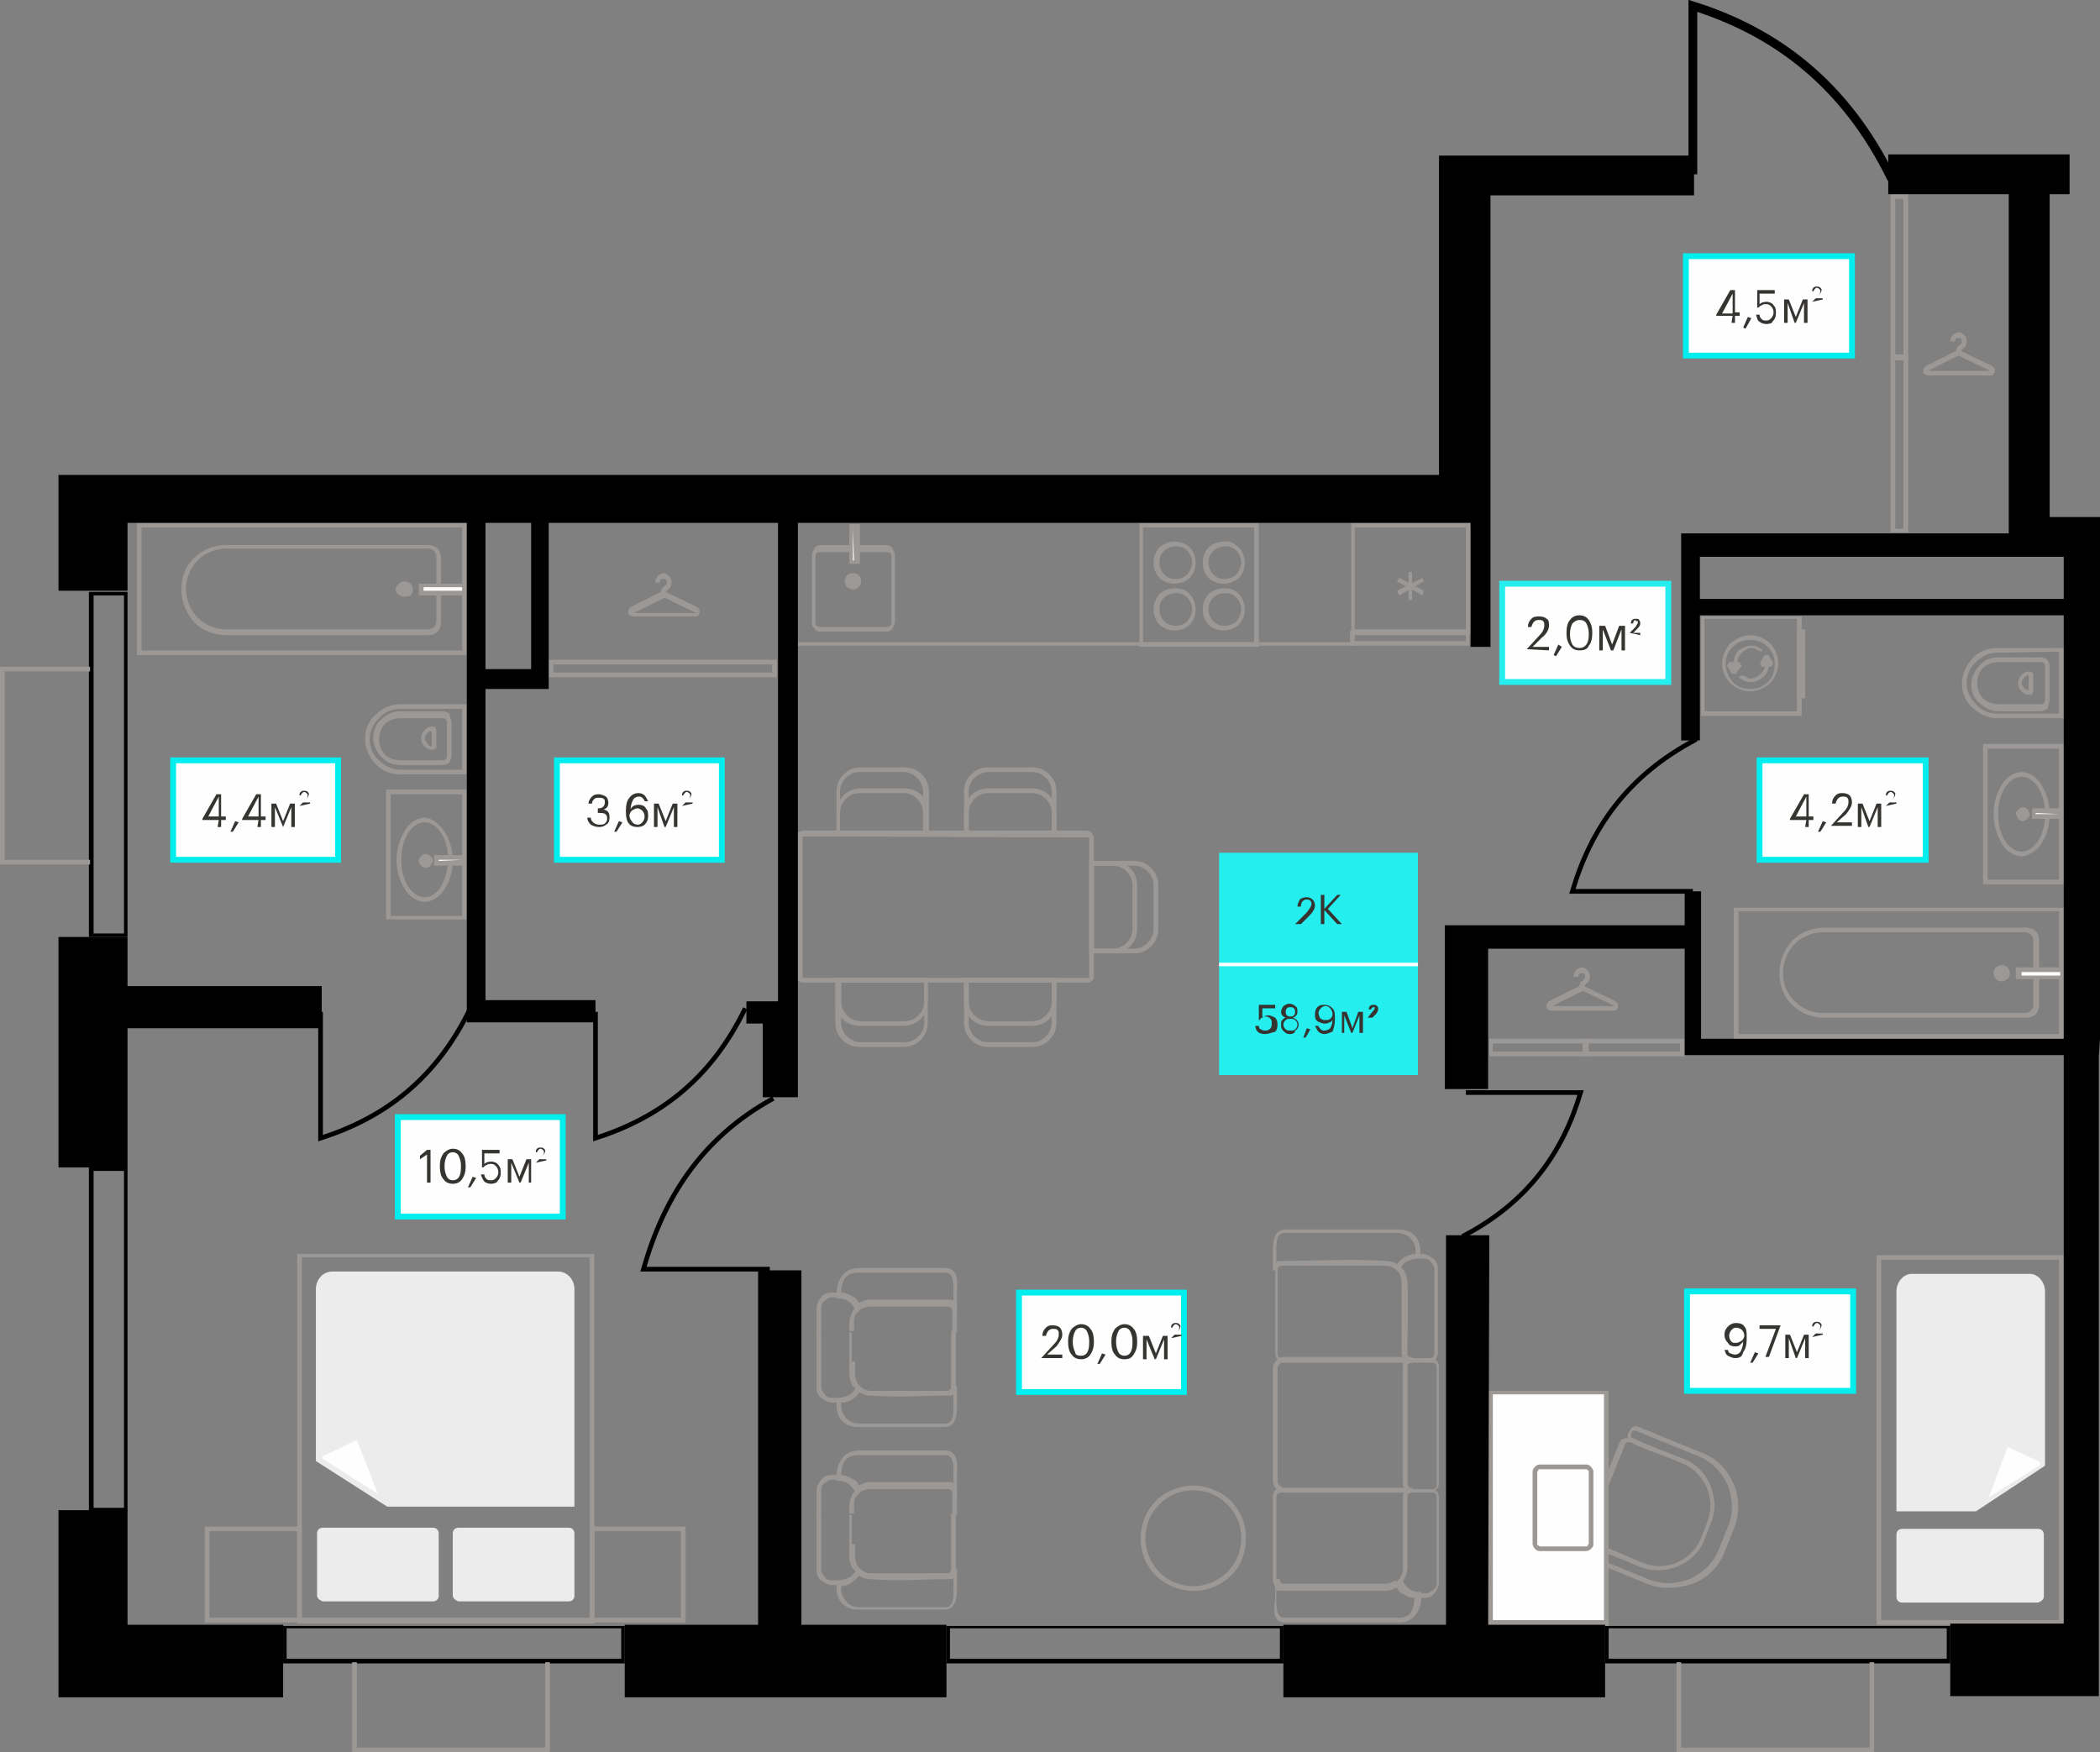 <?xml version="1.0" encoding="utf-8"?><!--Generator: Adobe Illustrator 26.1.0, SVG Export Plug-In . SVG Version: 6.00 Build 0)--><svg version="1.1" id="Слой_1" xmlns:xodm="http://www.corel.com/coreldraw/odm/2003" xmlns="http://www.w3.org/2000/svg" xmlns:xlink="http://www.w3.org/1999/xlink" x="0px" y="0px" viewBox="0 0 179.5 149.8" style="enable-background:new 0 0 179.5 149.8;" xml:space="preserve"><rect x="0" y="0" width="179.5" height="149.8" fill="#808080" stroke="none"/><style type="text/css">.st0{fill:#9C9896;}
	.st1{fill-rule:evenodd;clip-rule:evenodd;fill:#FEFEFE;}
	.st2{fill:#9C9896;stroke:#9C9896;stroke-width:0.4;stroke-miterlimit:1.006;}
	.st3{fill-rule:evenodd;clip-rule:evenodd;fill:#ECECEC;}
	.st4{fill:none;stroke:#000000;stroke-width:0.75;stroke-miterlimit:2.305;}
	.st5{fill:none;stroke:#000000;stroke-width:0.4;stroke-miterlimit:2.305;}
	.st6{fill-rule:evenodd;clip-rule:evenodd;}
	.st7{fill:#FEFEFE;stroke:#00EEEE;stroke-width:0.5;stroke-miterlimit:10;}
	.st8{fill:#363431;}
	.st9{fill:#24EEEE;}
	.st10{enable-background:new    ;}
	.st11{fill:#FEFEFE;}
	.st12{fill:#FEFEFE;stroke:#24EEEE;stroke-width:0.5;stroke-miterlimit:10;}</style><g id="Слой_x0020_1"><path d="M166.4,139.2h-28.9v2.6h28.9V139.2z M166.7,142.2h-29.5V139h29.5V142.2z"/><g id="_2651341488672"><path d="M109.4,139.2H81.2v2.6h28.2C109.4,141.8,109.4,139.2,109.4,139.2z M109.7,142.2H80.9V139h28.8V142.2z"/></g><g id="_2651341462560"><path d="M53.1,139.2H24.5v2.6h28.6V139.2z M53.4,142.2H24.2V139h29.2V142.2z"/></g><g id="_2651296392592"><path d="M8,50.9v28.9h2.6V50.9H8z M10.9,50.6v29.5H7.6V50.6H10.9z"/></g><g id="_2651296391200"><path d="M8,100.1v28.8h2.6v-28.8C10.6,100.1,8,100.1,8,100.1z M10.9,99.8v29.4H7.6V99.8H10.9z"/></g><g id="_2651296333216"><path class="st0" d="M176.4,61.2v-5.8h-5.7c-0.8,0-1.6,0.3-2.1,0.9c-0.5,0.5-0.9,1.3-0.9,2.1s0.3,1.6,0.9,2.1
			c0.5,0.5,1.3,0.9,2.1,0.9h5.7V61.2L176.4,61.2z M176,55.7V61h-5.3c-0.7,0-1.4-0.3-1.8-0.8c-0.5-0.5-0.8-1.1-0.8-1.8
			s0.3-1.4,0.8-1.8c0.5-0.5,1.1-0.8,1.8-0.8L176,55.7L176,55.7z"/><path class="st0" d="M175.2,59.7V57c0-0.2-0.1-0.4-0.2-0.6c-0.1-0.1-0.4-0.2-0.6-0.2h-3.6c-0.6,0-1.2,0.2-1.6,0.7
			c-0.4,0.4-0.7,1-0.7,1.6s0.2,1.2,0.7,1.6c0.4,0.4,1,0.7,1.6,0.7h3.6c0.2,0,0.4-0.1,0.6-0.2C175.1,60.2,175.2,60,175.2,59.7
			L175.2,59.7z M174.8,57v2.8c0,0.1,0,0.2-0.1,0.3s-0.2,0.1-0.3,0.1h-3.6c-0.5,0-1-0.2-1.3-0.5s-0.5-0.8-0.5-1.3s0.2-1,0.5-1.3
			s0.8-0.5,1.3-0.5h3.6c0.1,0,0.2,0,0.3,0.1C174.7,56.7,174.8,56.8,174.8,57z"/><path class="st0" d="M173.8,59v-1.3c0-0.1,0-0.2-0.1-0.2c-0.1-0.1-0.2-0.1-0.2-0.1l0,0c-0.3,0-0.5,0.1-0.7,0.3s-0.3,0.4-0.3,0.7
			l0,0c0,0.3,0.1,0.5,0.3,0.7s0.4,0.3,0.7,0.3l0,0c0.1,0,0.2,0,0.2-0.1C173.8,59.2,173.8,59.1,173.8,59z M173.4,57.7V59
			c-0.2,0-0.3-0.1-0.4-0.2c-0.1-0.1-0.2-0.3-0.2-0.4l0,0c0-0.2,0.1-0.3,0.2-0.4C173.1,57.8,173.3,57.7,173.4,57.7z"/></g><g id="_2651296338112"><path class="st0" d="M176,75.2h-6.1V64h6.1V75.2z M169.7,75.6h6.7v-12h-6.9v12H169.7z"/><path class="st0" d="M174.8,69.6c0,0.9-0.2,1.7-0.6,2.3c-0.4,0.6-0.9,0.9-1.4,0.9s-1-0.3-1.4-0.9s-0.6-1.4-0.6-2.3
			s0.2-1.7,0.6-2.3c0.4-0.6,0.9-0.9,1.4-0.9s1,0.3,1.4,0.9C174.6,67.9,174.8,68.7,174.8,69.6z M174.5,72.1c0.4-0.6,0.7-1.5,0.7-2.5
			s-0.3-1.8-0.7-2.5s-1.1-1.1-1.7-1.1s-1.3,0.4-1.7,1.1c-0.4,0.6-0.7,1.5-0.7,2.5s0.3,1.8,0.7,2.5s1.1,1.1,1.7,1.1
			S174.1,72.7,174.5,72.1z"/><polygon class="st1" points="176.2,69.8 173.9,69.8 173.9,69.4 176.2,69.4 		"/><path class="st0" d="M176,69.6h-2v-0.1L176,69.6L176,69.6z M173.9,70h2.6v-0.9h-2.8V70H173.9z"/><path class="st0" d="M172.9,69.9c-0.2,0-0.3-0.1-0.3-0.3c0-0.2,0.1-0.3,0.3-0.3s0.3,0.1,0.3,0.3S173.1,69.9,172.9,69.9z
			 M172.9,69.7C172.9,69.7,173,69.6,172.9,69.7C173,69.6,172.9,69.6,172.9,69.7C172.9,69.5,172.8,69.5,172.9,69.7
			C172.8,69.6,172.9,69.7,172.9,69.7z"/><path class="st0" d="M172.5,70c0.1,0.1,0.2,0.2,0.4,0.2c0.1,0,0.3-0.1,0.4-0.2c0.1-0.1,0.2-0.2,0.2-0.4c0-0.1-0.1-0.3-0.2-0.4
			c-0.1-0.1-0.2-0.2-0.4-0.2c-0.1,0-0.3,0.1-0.4,0.2c-0.1,0.1-0.2,0.2-0.2,0.4C172.4,69.7,172.4,69.9,172.5,70L172.5,70z M173,69.7
			L173,69.7L173,69.7z M173,69.7L173,69.7L173,69.7L173,69.7L173,69.7z M172.9,69.6L172.9,69.6L172.9,69.6
			C173,69.6,173,69.6,172.9,69.6L172.9,69.6z M172.9,69.6L172.9,69.6c0.1-0.1,0.1,0,0.1,0H172.9z M172.9,69.6L172.9,69.6L172.9,69.6
			z M172.9,69.6L172.9,69.6C172.8,69.5,172.9,69.5,172.9,69.6L172.9,69.6L172.9,69.6z M172.9,69.6L172.9,69.6
			C172.9,69.7,172.8,69.7,172.9,69.6L172.9,69.6L172.9,69.6L172.9,69.6L172.9,69.6L172.9,69.6L172.9,69.6L172.9,69.6L172.9,69.6z
			 M172.9,69.6h-0.1C172.8,69.6,172.8,69.5,172.9,69.6L172.9,69.6z M172.8,69.5L172.8,69.5L172.8,69.5z M172.9,69.6L172.9,69.6
			L172.9,69.6z M172.8,69.7C172.8,69.6,172.8,69.6,172.8,69.7L172.8,69.7L172.8,69.7L172.8,69.7L172.8,69.7L172.8,69.7z M173,69.7
			C173,69.7,172.9,69.7,173,69.7L173,69.7z M172.9,69.6L172.9,69.6C172.9,69.5,173,69.5,172.9,69.6L172.9,69.6L172.9,69.6z"/></g><g id="_2651296337680"><path class="st0" d="M176.4,88.7V77.6c-9.4,0-18.8,0-28.2,0v11.3h28.2V88.7L176.4,88.7z M176,77.9v10.5h-27.4V77.9H176z"/><path class="st0" d="M152.1,83.2L152.1,83.2c0,1.1,0.4,2.1,1.1,2.7c0.7,0.7,1.6,1.1,2.7,1.1h17.3c0.3,0,0.6-0.1,0.8-0.3
			c0.2-0.2,0.3-0.5,0.3-0.8v-5.5c0-0.3-0.1-0.6-0.3-0.8c-0.2-0.2-0.5-0.3-0.8-0.3h-17.3c-1,0-2,0.4-2.7,1.1
			C152.5,81.2,152.1,82.1,152.1,83.2L152.1,83.2z M152.4,83.2L152.4,83.2c0-1,0.4-1.9,1-2.5s1.5-1,2.4-1h17.3c0.2,0,0.4,0.1,0.5,0.2
			s0.2,0.3,0.2,0.5v5.5c0,0.2-0.1,0.4-0.2,0.5c-0.1,0.1-0.3,0.2-0.5,0.2h-17.3c-0.9,0-1.8-0.4-2.4-1C152.8,85,152.4,84.2,152.4,83.2
			z"/><polygon class="st1" points="176.2,82.9 172.6,82.9 172.6,83.5 176.2,83.5 		"/><path class="st0" d="M176.2,82.7h-3.9v1h4v-1H176.2z M172.8,83.1h3.3v0.3h-3.3V83.1z"/><path class="st0" d="M171.1,83.7c-0.3,0-0.5-0.2-0.5-0.5s0.2-0.5,0.5-0.5s0.5,0.2,0.5,0.5C171.5,83.5,171.3,83.7,171.1,83.7z"/><path class="st0" d="M171.1,83.5c-0.1,0-0.2,0-0.2-0.1c-0.1-0.1-0.1-0.1-0.1-0.2s0-0.2,0.1-0.2c0.1-0.1,0.1-0.1,0.2-0.1
			s0.2,0,0.2,0.1c0.1,0.1,0.1,0.1,0.1,0.2s0,0.2-0.1,0.2C171.2,83.5,171.1,83.5,171.1,83.5z M170.6,83.7c0.1,0.1,0.3,0.2,0.5,0.2
			s0.3-0.1,0.5-0.2c0.1-0.1,0.2-0.3,0.2-0.5s-0.1-0.4-0.2-0.5c-0.1-0.1-0.3-0.2-0.5-0.2s-0.3,0.1-0.5,0.2c-0.1,0.1-0.2,0.3-0.2,0.5
			C170.4,83.4,170.5,83.6,170.6,83.7L170.6,83.7z"/></g><g id="_2651296340896"><path class="st0" d="M39.9,60.4v5.8h-5.7c-0.8,0-1.6-0.3-2.1-0.9c-0.5-0.5-0.9-1.3-0.9-2.1c0-0.8,0.3-1.6,0.9-2.1
			c0.5-0.5,1.3-0.9,2.1-0.9h5.7V60.4L39.9,60.4z M39.5,65.8v-5.2h-5.3c-0.7,0-1.4,0.3-1.8,0.8c-0.5,0.5-0.8,1.1-0.8,1.8
			s0.3,1.4,0.8,1.8c0.5,0.5,1.1,0.8,1.8,0.8H39.5L39.5,65.8z"/><path class="st0" d="M38.6,61.8v2.8c0,0.2-0.1,0.4-0.2,0.6c-0.1,0.1-0.4,0.2-0.6,0.2h-3.6c-0.6,0-1.2-0.2-1.6-0.7
			c-0.4-0.4-0.7-1-0.7-1.6s0.2-1.2,0.7-1.6c0.4-0.4,1-0.7,1.6-0.7h3.6c0.2,0,0.4,0.1,0.6,0.2C38.5,61.4,38.6,61.6,38.6,61.8
			L38.6,61.8z M38.2,64.6v-2.8c0-0.1,0-0.2-0.1-0.3s-0.2-0.1-0.3-0.1h-3.6c-0.5,0-1,0.2-1.3,0.5s-0.5,0.8-0.5,1.3s0.2,1,0.5,1.3
			s0.8,0.5,1.3,0.5h3.6c0.1,0,0.2,0,0.3-0.1S38.2,64.7,38.2,64.6z"/><path class="st0" d="M37.3,62.5v1.3c0,0.1,0,0.2-0.1,0.2c-0.1,0.1-0.2,0.1-0.2,0.1l0,0c-0.3,0-0.5-0.1-0.7-0.3S36,63.4,36,63.1
			l0,0c0-0.3,0.1-0.5,0.3-0.7s0.4-0.3,0.7-0.3l0,0c0.1,0,0.2,0,0.2,0.1C37.3,62.4,37.3,62.4,37.3,62.5z M36.9,63.8v-1.3
			c-0.2,0-0.3,0.1-0.4,0.2c-0.1,0.1-0.2,0.3-0.2,0.4l0,0c0,0.2,0.1,0.3,0.2,0.4C36.6,63.8,36.8,63.8,36.9,63.8z"/></g><g id="_2651296366096"><path class="st0" d="M39.5,67.9h-6.1v10.4h6.1V67.9z M33.2,67.5h6.7v11.1H33V67.5H33.2z"/><path class="st0" d="M38.3,73.5c0-0.9-0.2-1.7-0.6-2.3c-0.4-0.6-0.9-0.9-1.4-0.9s-1,0.3-1.4,0.9s-0.6,1.4-0.6,2.3s0.2,1.7,0.6,2.3
			c0.4,0.6,0.9,0.9,1.4,0.9s1-0.3,1.4-0.9C38,75.2,38.3,74.4,38.3,73.5z M38,71.1c0.4,0.6,0.7,1.5,0.7,2.5S38.4,75.4,38,76
			c-0.4,0.7-1.1,1.1-1.7,1.1S35,76.7,34.6,76c-0.4-0.6-0.7-1.5-0.7-2.5s0.3-1.8,0.7-2.5s1.1-1.1,1.7-1.1S37.5,70.4,38,71.1z"/><polygon class="st1" points="39.7,73.3 37.3,73.3 37.3,73.8 39.7,73.8 		"/><path class="st0" d="M39.5,73.5h-2v0.1L39.5,73.5L39.5,73.5z M37.3,73.1h2.6V74h-2.8v-0.9H37.3z"/><path class="st0" d="M36.4,73.2c-0.2,0-0.3,0.1-0.3,0.3c0,0.2,0.1,0.3,0.3,0.3s0.3-0.1,0.3-0.3C36.7,73.4,36.5,73.2,36.4,73.2z
			 M36.4,73.5L36.4,73.5C36.5,73.6,36.4,73.6,36.4,73.5C36.3,73.6,36.3,73.6,36.4,73.5C36.3,73.5,36.3,73.5,36.4,73.5z"/><path class="st0" d="M36,73.2c0.1-0.1,0.2-0.2,0.4-0.2c0.1,0,0.3,0.1,0.4,0.2c0.1,0.1,0.2,0.2,0.2,0.4c0,0.1-0.1,0.3-0.2,0.4
			c-0.1,0.1-0.2,0.2-0.4,0.2c-0.1,0-0.3-0.1-0.4-0.2c-0.1-0.1-0.2-0.2-0.2-0.4C35.8,73.4,35.9,73.3,36,73.2L36,73.2z M36.4,73.5
			L36.4,73.5L36.4,73.5z M36.4,73.5L36.4,73.5L36.4,73.5L36.4,73.5z M36.4,73.5L36.4,73.5L36.4,73.5C36.5,73.5,36.5,73.5,36.4,73.5
			L36.4,73.5z M36.4,73.5L36.4,73.5C36.5,73.6,36.5,73.5,36.4,73.5L36.4,73.5z M36.4,73.5L36.4,73.5L36.4,73.5z M36.4,73.5
			L36.4,73.5C36.3,73.6,36.4,73.6,36.4,73.5L36.4,73.5L36.4,73.5z M36.4,73.5L36.4,73.5C36.3,73.4,36.3,73.5,36.4,73.5L36.4,73.5
			L36.4,73.5L36.4,73.5L36.4,73.5L36.4,73.5L36.4,73.5L36.4,73.5L36.4,73.5z M36.4,73.5L36.4,73.5C36.3,73.6,36.3,73.6,36.4,73.5
			L36.4,73.5z M36.3,73.6L36.3,73.6L36.3,73.6z M36.4,73.5L36.4,73.5L36.4,73.5z M36.3,73.5L36.3,73.5L36.3,73.5L36.3,73.5
			L36.3,73.5L36.3,73.5L36.3,73.5z M36.4,73.5C36.4,73.5,36.4,73.4,36.4,73.5L36.4,73.5z M36.4,73.5L36.4,73.5
			C36.4,73.7,36.4,73.6,36.4,73.5L36.4,73.5L36.4,73.5z"/></g><g id="_2651296379776"><path class="st0" d="M39.9,44.9V56c-9.4,0-18.8,0-28.2,0V44.7h28.2V44.9L39.9,44.9z M39.5,55.6V45.1H12.1v10.5H39.5z"/><path class="st0" d="M15.5,50.4L15.5,50.4c0-1.1,0.4-2.1,1.1-2.7c0.7-0.7,1.6-1.1,2.7-1.1h17.3c0.3,0,0.6,0.1,0.8,0.3
			s0.3,0.5,0.3,0.8v5.5c0,0.3-0.1,0.6-0.3,0.8s-0.5,0.3-0.8,0.3H19.3c-1,0-2-0.4-2.7-1.1C15.9,52.4,15.5,51.4,15.5,50.4L15.5,50.4z
			 M15.9,50.3L15.9,50.3c0,1,0.4,1.9,1,2.5s1.5,1,2.4,1h17.3c0.2,0,0.4-0.1,0.5-0.2c0.1-0.1,0.2-0.3,0.2-0.5v-5.5
			c0-0.2-0.1-0.4-0.2-0.5c-0.1-0.1-0.3-0.2-0.5-0.2H19.3c-0.9,0-1.8,0.4-2.4,1C16.3,48.5,15.9,49.4,15.9,50.3z"/><polygon class="st1" points="39.7,50.7 36,50.7 36,50 39.7,50 		"/><path class="st0" d="M39.7,50.9h-3.9v-1h4L39.7,50.9L39.7,50.9z M36.2,50.5h3.3v-0.3h-3.3V50.5z"/><path class="st0" d="M34.5,49.9c-0.3,0-0.5,0.2-0.5,0.5s0.2,0.5,0.5,0.5s0.5-0.2,0.5-0.5S34.8,49.9,34.5,49.9z"/><path class="st0" d="M34.5,50.1c-0.1,0-0.2,0-0.2,0.1c-0.1,0.1-0.1,0.1-0.1,0.2c0,0.1,0,0.2,0.1,0.2c0.1,0.1,0.1,0.1,0.2,0.1
			c0.1,0,0.2,0,0.2-0.1c0.1-0.1,0.1-0.1,0.1-0.2s0-0.2-0.1-0.2C34.7,50.1,34.6,50.1,34.5,50.1z M34.1,49.9c0.1-0.1,0.3-0.2,0.5-0.2
			s0.3,0.1,0.5,0.2c0.1,0.1,0.2,0.3,0.2,0.5s-0.1,0.4-0.2,0.5C34.9,51,34.7,51,34.5,51s-0.3-0.1-0.5-0.2c-0.1-0.1-0.2-0.3-0.2-0.5
			C33.9,50.2,33.9,50,34.1,49.9L34.1,49.9z"/></g><g id="_2651296379488"><path class="st0" d="M145.7,60.8v-7.9h7.9v7.9H145.7L145.7,60.8z M145.4,52.8v8.4h8.6v-8.5c-2.9,0-5.7,0-8.6,0V52.8z"/><path class="st0" d="M147.5,56.8c0-0.6,0.2-1.1,0.6-1.5s0.9-0.6,1.5-0.6s1.1,0.2,1.5,0.6c0.4,0.4,0.6,0.9,0.6,1.5
			s-0.2,1.1-0.6,1.5c-0.4,0.4-0.9,0.6-1.5,0.6s-1.1-0.2-1.5-0.6C147.8,57.9,147.5,57.4,147.5,56.8z M147.9,55
			c-0.4,0.4-0.7,1.1-0.7,1.7c0,0.7,0.3,1.3,0.7,1.7s1.1,0.7,1.7,0.7s1.3-0.3,1.7-0.7s0.7-1.1,0.7-1.7c0-0.7-0.3-1.3-0.7-1.7
			s-1.1-0.7-1.7-0.7S148.4,54.6,147.9,55z"/><path class="st0" d="M148.6,57.9c0.1,0.1,0.3,0.2,0.5,0.3s0.4,0.1,0.6,0.1c0.4,0,0.8-0.2,1.1-0.5s0.4-0.7,0.4-1.1h-0.3
			c0,0.3-0.1,0.6-0.4,0.9c-0.2,0.2-0.5,0.4-0.8,0.4c-0.2,0-0.3,0-0.4-0.1c-0.1-0.1-0.3-0.1-0.4-0.2L148.6,57.9L148.6,57.9z
			 M150.7,55.6c-0.1-0.1-0.3-0.2-0.5-0.3s-0.4-0.1-0.5-0.1c-0.4,0-0.8,0.2-1.1,0.4c-0.3,0.3-0.4,0.7-0.4,1.1h0.3
			c0-0.3,0.1-0.6,0.4-0.9c0.2-0.2,0.5-0.4,0.8-0.4c0.2,0,0.3,0,0.4,0.1c0.1,0.1,0.3,0.1,0.4,0.2L150.7,55.6L150.7,55.6z"/><path class="st0" d="M153.9,59.4v-5.2h0.1L153.9,59.4L153.9,59.4z M153.6,54v5.7h0.7v-5.9h-0.7V54z"/><polygon class="st2" points="151.4,56.8 150.6,56.8 151,56.1 		"/><polygon class="st2" points="148.7,56.8 148.2,57.5 147.8,56.8 		"/></g><g id="_2651296382560"><g><path class="st0" d="M107.2,45.1h-9.5v9.8h9.5C107.2,54.9,107.2,45.1,107.2,45.1z M97.6,44.7h10v10.6H97.4V44.7H97.6z"/><path class="st0" d="M106.1,52.1c0-0.4-0.2-0.8-0.4-1c-0.3-0.3-0.6-0.4-1-0.4s-0.8,0.2-1,0.4c-0.3,0.3-0.4,0.6-0.4,1
				s0.2,0.8,0.4,1c0.3,0.3,0.6,0.4,1,0.4s0.8-0.2,1-0.4C105.9,52.8,106.1,52.5,106.1,52.1z M105.9,50.8c0.3,0.3,0.5,0.8,0.5,1.3
				s-0.2,1-0.5,1.3s-0.8,0.5-1.3,0.5s-1-0.2-1.3-0.5s-0.5-0.8-0.5-1.3s0.2-1,0.5-1.3s0.8-0.5,1.3-0.5S105.6,50.4,105.9,50.8
				L105.9,50.8z"/><path class="st0" d="M101.9,52.1c0-0.4-0.2-0.8-0.4-1c-0.3-0.3-0.6-0.4-1-0.4s-0.8,0.2-1,0.4c-0.3,0.3-0.4,0.6-0.4,1
				s0.2,0.8,0.4,1s0.6,0.4,1,0.4s0.8-0.2,1-0.4C101.7,52.8,101.9,52.5,101.9,52.1L101.9,52.1z M101.7,50.8c0.3,0.3,0.5,0.8,0.5,1.3
				s-0.2,1-0.5,1.3s-0.8,0.5-1.3,0.5s-1-0.2-1.3-0.5s-0.5-0.8-0.5-1.3s0.2-1,0.5-1.3s0.8-0.5,1.3-0.5S101.4,50.4,101.7,50.8
				L101.7,50.8z"/><path class="st0" d="M106.1,48.1c0-0.4-0.2-0.8-0.4-1c-0.3-0.3-0.6-0.4-1-0.4s-0.8,0.2-1,0.4c-0.3,0.3-0.4,0.6-0.4,1
				s0.2,0.8,0.4,1c0.3,0.3,0.6,0.4,1,0.4s0.8-0.2,1-0.4C105.9,48.8,106.1,48.5,106.1,48.1z M105.9,46.8c0.3,0.3,0.5,0.8,0.5,1.3
				s-0.2,1-0.5,1.3s-0.8,0.5-1.3,0.5s-1-0.2-1.3-0.5s-0.5-0.8-0.5-1.3s0.2-1,0.5-1.3s0.8-0.5,1.3-0.5
				C105.1,46.2,105.6,46.5,105.9,46.8L105.9,46.8z"/><path class="st0" d="M101.9,48.1c0-0.4-0.2-0.8-0.4-1c-0.3-0.3-0.6-0.4-1-0.4s-0.8,0.2-1,0.4c-0.3,0.3-0.4,0.6-0.4,1
				s0.2,0.8,0.4,1c0.3,0.3,0.6,0.4,1,0.4s0.8-0.2,1-0.4C101.7,48.8,101.9,48.5,101.9,48.1z M101.7,46.8c0.3,0.3,0.5,0.8,0.5,1.3
				s-0.2,1-0.5,1.3s-0.8,0.5-1.3,0.5s-1-0.2-1.3-0.5s-0.5-0.8-0.5-1.3s0.2-1,0.5-1.3s0.8-0.5,1.3-0.5S101.4,46.5,101.7,46.8
				L101.7,46.8z"/></g><g><path class="st0" d="M125.3,53.8v-8.7h-9.5v8.7H125.3z M125.7,44.9v9.3h-10.2v-9.5h10.2V44.9L125.7,44.9z"/><path class="st0" d="M125.3,54.3h-9.5v0.5h9.5V54.3z M115.6,53.9h10v1.3h-10.2v-1.3H115.6L115.6,53.9z"/><polygon class="st0" points="119.4,50.5 121.6,49.4 121.7,49.7 119.6,50.9 			"/><polygon class="st0" points="119.6,49.4 121.7,50.5 121.6,50.9 119.4,49.7 			"/><polygon class="st0" points="120.4,51.3 120.4,48.9 120.7,48.9 120.7,51.3 			"/></g><g><path class="st0" d="M69.4,53.1v-5.6c0-0.2,0.1-0.4,0.2-0.6c0.1-0.2,0.3-0.3,0.5-0.3h5.7c0.2,0,0.4,0.1,0.5,0.3s0.2,0.4,0.2,0.6
				v5.6c0,0.2-0.1,0.4-0.2,0.6C76.2,53.9,76,54,75.8,54h-5.7c-0.2,0-0.4-0.1-0.5-0.3C69.4,53.6,69.4,53.3,69.4,53.1L69.4,53.1z
				 M69.7,47.6v5.6c0,0.1,0,0.3,0.1,0.3c0.1,0.1,0.2,0.1,0.3,0.1h5.7c0.1,0,0.2-0.1,0.3-0.1c0.1-0.1,0.1-0.2,0.1-0.3v-5.6
				c0-0.1,0-0.3-0.1-0.3c-0.1-0.1-0.2-0.1-0.3-0.1h-5.7c-0.1,0-0.2,0-0.3,0.1C69.8,47.3,69.7,47.4,69.7,47.6L69.7,47.6z"/><path class="st0" d="M72.4,49.6c0,0.3,0.3,0.6,0.6,0.6c0.3,0,0.6-0.3,0.6-0.6S73.3,49,73,49C72.7,49.1,72.4,49.3,72.4,49.6z"/><path class="st0" d="M72.6,49.6c0,0.1,0,0.2,0.1,0.3C72.8,50,72.9,50,73,50s0.2,0,0.3-0.1c0.1-0.1,0.1-0.2,0.1-0.3s0-0.2-0.1-0.3
				s-0.2-0.1-0.3-0.1c-0.1,0-0.2,0-0.3,0.1C72.6,49.4,72.6,49.5,72.6,49.6z M72.4,50.2c-0.1-0.1-0.2-0.3-0.2-0.5s0.1-0.4,0.2-0.5
				s0.3-0.2,0.5-0.2s0.4,0.1,0.5,0.2c0.1,0.1,0.2,0.3,0.2,0.5s-0.1,0.4-0.2,0.5s-0.3,0.2-0.5,0.2C72.8,50.4,72.6,50.3,72.4,50.2
				L72.4,50.2z"/><polygon class="st1" points="72.7,48 72.7,45 73.2,45 73.2,48 			"/><path class="st0" d="M72.6,48v-3.2h0.9v3.4h-0.9V48z M72.9,45.2v2.7H73L72.9,45.2L72.9,45.2z"/></g><polygon class="st0" points="68.2,54.9 115.8,54.9 115.8,55.2 68.2,55.2 		"/></g><g id="_2651296385680"><path class="st0" d="M162.7,30.4V17H162v13.4H162.7z M163.1,16.8v14h-1.5V16.6h1.5V16.8z"/><path class="st0" d="M166.7,29.2c0-0.3,0.2-0.6,0.4-0.7c0.1,0,0.2-0.1,0.3-0.1s0.2,0,0.3,0.1c0.2,0.1,0.4,0.3,0.4,0.7
			c0,0.4-0.2,0.5-0.3,0.6s-0.1,0.1-0.2,0.2l2.7,1.3c0.1,0.1,0.2,0.2,0.2,0.3c0,0.1,0,0.2,0,0.2c0,0.1-0.1,0.1-0.1,0.2
			c-0.1,0.1-0.2,0.1-0.3,0.1h-5.3c-0.1,0-0.3-0.1-0.3-0.1c-0.1-0.1-0.1-0.1-0.1-0.2s0-0.2,0-0.2c0-0.1,0.1-0.2,0.2-0.3l2.6-1.3
			c0-0.3,0.2-0.4,0.3-0.5s0.2-0.1,0.2-0.3c0-0.2-0.1-0.3-0.2-0.3h-0.1h-0.1c-0.1,0-0.2,0.1-0.2,0.3L166.7,29.2L166.7,29.2z
			 M170.1,31.7l-2.7-1.3l-2.6,1.3l0,0l0,0l0,0l0,0H170.1C170.1,31.9,170.1,31.8,170.1,31.7C170.1,31.8,170.1,31.8,170.1,31.7
			L170.1,31.7C170.1,31.8,170.1,31.8,170.1,31.7L170.1,31.7z"/><path class="st0" d="M162.7,30.8v14.4H162V30.8H162.7z M163.1,45.3v-15h-1.5v15.2h1.5V45.3z"/></g><g id="_2651296389232"><path class="st0" d="M47.3,57.5H66v-0.7H47.3V57.5z M66.2,57.9H46.9v-1.5h19.5v1.5H66.2z"/><path class="st0" d="M56,49.8c0-0.3,0.2-0.6,0.4-0.7c0.1,0,0.2-0.1,0.3-0.1s0.2,0,0.3,0.1c0.2,0.1,0.4,0.3,0.4,0.7
			s-0.2,0.5-0.3,0.6s-0.1,0.1-0.2,0.2l2.7,1.3c0.1,0.1,0.2,0.2,0.2,0.3s0,0.2,0,0.2c0,0.1-0.1,0.1-0.1,0.2c-0.1,0.1-0.2,0.1-0.3,0.1
			h-5.3c-0.1,0-0.3-0.1-0.3-0.1c-0.1-0.1-0.1-0.1-0.1-0.2c0-0.1,0-0.2,0-0.2c0-0.1,0.1-0.2,0.2-0.3l2.6-1.3c0-0.3,0.2-0.4,0.3-0.5
			S57,50,57,49.8s-0.1-0.3-0.2-0.3h-0.1h-0.1c-0.1,0-0.2,0.1-0.2,0.3H56L56,49.8z M59.5,52.4l-2.7-1.3l-2.6,1.3l0,0l0,0l0,0l0,0
			H59.5C59.5,52.5,59.5,52.5,59.5,52.4C59.5,52.5,59.5,52.5,59.5,52.4L59.5,52.4L59.5,52.4L59.5,52.4z"/></g><g id="_2651296388512"><path class="st0" d="M121.4,107.4v-0.5c0-0.5-0.2-1-0.5-1.3s-0.8-0.5-1.3-0.5h-9.7c-0.9,0-1.1,0.8-1.1,1.8c0,0.2,0,0.5,0,0.8
			s0,0.6,0,0.9h0.4c0-0.1,0-0.2,0.1-0.3c0.1-0.1,0.2-0.1,0.2-0.1c2.6,0,6.5-0.2,9,0c0.5,0,0.9,0.4,0.9,0.4l0.2,0.2l0.1-0.3
			c0.1-0.3,0.3-0.5,0.5-0.7s0.5-0.3,0.9-0.3h0.2L121.4,107.4L121.4,107.4z M121,106.9v0.3c-0.3,0-0.6,0.1-0.9,0.3
			c-0.2,0.2-0.4,0.4-0.6,0.6c-0.2-0.1-0.5-0.3-1-0.3c-2.8-0.2-6.3,0-9.2,0l0,0c-0.1,0-0.1,0-0.2,0.1v-0.3c0-0.3,0-0.5,0-0.8
			c0-0.8,0.1-1.4,0.7-1.4h9.7c0.4,0,0.8,0.2,1,0.4C120.8,106.1,121,106.4,121,106.9L121,106.9z"/><path class="st0" d="M109.9,138.7h9.7c0.7,0,1.2-0.3,1.5-0.8c0.3-0.4,0.4-1,0.4-1.6v-0.2h-0.2c-0.3,0-0.6-0.1-0.9-0.3
			c-0.2-0.2-0.4-0.4-0.5-0.7l-0.1-0.3l-0.2,0.2c-0.2,0.2-0.3,0.3-0.5,0.3c-0.2,0.1-0.3,0.1-0.5,0.1h-8.8c-0.1,0-0.2,0-0.3-0.1
			c-0.1-0.1-0.1-0.2-0.1-0.3H109c0,0.3,0,0.6,0,0.9c0,0.3,0,0.6,0,0.8C108.8,137.9,108.9,138.7,109.9,138.7L109.9,138.7z
			 M119.5,138.3h-9.7c-0.6,0-0.7-0.6-0.7-1.4c0-0.3,0-0.5,0-0.8v-0.2c0.1,0.1,0.2,0.1,0.4,0.1h8.8c0.2,0,0.4,0,0.7-0.1
			c0.1-0.1,0.3-0.1,0.4-0.2c0.1,0.3,0.3,0.5,0.6,0.6c0.3,0.2,0.6,0.3,0.9,0.3c0,0.4-0.1,0.9-0.3,1.2
			C120.5,138.1,120.1,138.3,119.5,138.3L119.5,138.3z"/><path class="st0" d="M120.7,116.5h1.7c0.1,0,0.2,0,0.3,0.1c0.1,0.1,0.1,0.2,0.1,0.3v10c0,0.1,0,0.2-0.1,0.3
			c-0.1,0.1-0.2,0.1-0.3,0.1h-1.7c-0.1,0-0.2,0-0.3-0.1c-0.1-0.1-0.1-0.2-0.1-0.3v-10c0-0.1,0-0.2,0.1-0.3
			C120.5,116.5,120.6,116.5,120.7,116.5z M122.3,116.1h-1.7c-0.2,0-0.4,0.1-0.5,0.2s-0.2,0.3-0.2,0.5v10c0,0.2,0.1,0.4,0.2,0.5
			s0.3,0.2,0.5,0.2h1.7c0.2,0,0.4-0.1,0.5-0.2s0.2-0.3,0.2-0.5v-10c0-0.2-0.1-0.4-0.2-0.5C122.7,116.2,122.5,116.1,122.3,116.1z"/><path class="st0" d="M109.8,127.6h10.9v-0.4c-0.1,0-0.2,0-0.3-0.1c-0.1-0.1-0.1-0.2-0.1-0.3v-10c0-0.1,0-0.2,0.1-0.3
			c0.1-0.1,0.2-0.1,0.3-0.1V116h-10.9c-0.3,0-0.5,0.1-0.7,0.3c-0.2,0.2-0.3,0.4-0.3,0.7v9.6c0,0.3,0.1,0.5,0.3,0.7
			C109.3,127.5,109.5,127.6,109.8,127.6L109.8,127.6z M120,127.2h-10.2c-0.2,0-0.3-0.1-0.4-0.2s-0.2-0.2-0.2-0.4V117
			c0-0.2,0.1-0.3,0.2-0.4s0.2-0.2,0.4-0.2H120c-0.1,0.1-0.1,0.2-0.1,0.4v10C119.9,127,120,127.1,120,127.2L120,127.2z"/><path class="st0" d="M109.6,127.6H120c0-0.1,0.1-0.1,0.1-0.2c0.1-0.1,0.3-0.2,0.5-0.2h-11.1c-0.2,0-0.4,0.1-0.5,0.2
			s-0.2,0.3-0.2,0.5v7.2c0,0.2,0.1,0.4,0.2,0.5s0.3,0.2,0.5,0.2h8.8c0.2,0,0.5,0,0.7-0.1c0.1-0.1,0.3-0.1,0.4-0.2
			c0-0.1-0.1-0.2-0.1-0.3v-0.1l0.1-0.1c-0.1,0.1-0.3,0.2-0.5,0.3s-0.4,0.1-0.6,0.1h-8.8c-0.1,0-0.2,0-0.3-0.1
			c-0.1-0.1-0.1-0.2-0.1-0.3v-7c0-0.1,0-0.2,0.1-0.3C109.4,127.6,109.5,127.6,109.6,127.6L109.6,127.6z M119.9,134.3
			c-0.1,0.4-0.3,0.7-0.5,0.9c0.1-0.1,0.3-0.3,0.3-0.5C119.9,134.5,119.9,134.4,119.9,134.3z"/><path class="st0" d="M121.2,136.6h0.5c0.4,0,0.7-0.1,0.9-0.4c0.2-0.2,0.4-0.6,0.4-0.9V128c0-0.2-0.1-0.4-0.2-0.5s-0.3-0.2-0.5-0.2
			h-1.7c-0.2,0-0.4,0.1-0.5,0.2s-0.2,0.3-0.2,0.5v6.1c0,0.2,0,0.4-0.1,0.6c-0.1,0.2-0.2,0.4-0.3,0.5l-0.1,0.1v0.1
			c0.1,0.4,0.4,0.7,0.7,0.9C120.4,136.4,120.8,136.6,121.2,136.6L121.2,136.6L121.2,136.6z M121.5,136.2h-0.4
			c-0.3,0-0.6-0.1-0.8-0.3c-0.2-0.1-0.4-0.3-0.5-0.6c0.1-0.2,0.3-0.3,0.3-0.5c0.1-0.2,0.2-0.5,0.2-0.7V128c0-0.1,0-0.2,0.1-0.3
			c0.1-0.1,0.2-0.1,0.3-0.1h1.7c0.1,0,0.2,0,0.3,0.1c0.1,0.1,0.1,0.2,0.1,0.3v7.3c0,0.3-0.1,0.5-0.3,0.6c-0.2,0.2-0.4,0.3-0.6,0.3
			L121.5,136.2L121.5,136.2z"/><path class="st0" d="M121.2,107.6h0.5c0.3,0,0.5,0.1,0.6,0.3c0.2,0.2,0.3,0.4,0.3,0.6v7.2c0,0.1,0,0.2-0.1,0.3
			c-0.1,0.1-0.2,0.1-0.3,0.1h-1.7c-0.1,0-0.2,0-0.3-0.1c-0.1-0.1-0.1-0.2-0.1-0.3v-6c0-0.3-0.1-0.5-0.2-0.7s-0.2-0.4-0.3-0.5
			c0.1-0.2,0.3-0.4,0.5-0.6C120.6,107.7,120.8,107.6,121.2,107.6L121.2,107.6L121.2,107.6z M121.5,107.2h-0.4
			c-0.4,0-0.8,0.1-1.1,0.3c-0.3,0.2-0.6,0.5-0.7,0.9v0.1l0.1,0.1c0.1,0.1,0.3,0.3,0.3,0.5c0.1,0.2,0.1,0.4,0.1,0.6v6
			c0,0.2,0.1,0.4,0.2,0.5s0.3,0.2,0.5,0.2h1.7c0.2,0,0.4-0.1,0.5-0.2s0.2-0.3,0.2-0.5v-7.2c0-0.4-0.1-0.7-0.4-0.9
			C122.3,107.4,121.9,107.2,121.5,107.2L121.5,107.2L121.5,107.2z"/><path class="st0" d="M109.6,116.5h11.1v-0.4c-0.1,0-0.2,0-0.3-0.1c-0.1-0.1-0.1-0.2-0.1-0.3c0-2.1,0.1-4.2,0-6.2l0,0
			c0-0.2-0.1-0.3-0.1-0.5c-0.1-0.2-0.1-0.3-0.2-0.4s-0.1-0.1-0.2-0.2c-0.2-0.2-0.4-0.3-0.6-0.4s-0.5-0.1-0.7-0.1h-8.8
			c-0.2,0-0.4,0.1-0.5,0.2s-0.2,0.3-0.2,0.5v7.1c0,0.2,0.1,0.4,0.2,0.5C109.2,116.4,109.4,116.5,109.6,116.5L109.6,116.5z
			 M120,116.1h-10.4c-0.1,0-0.2,0-0.3-0.1c-0.1-0.1-0.1-0.2-0.1-0.3v-7.1c0-0.1,0-0.2,0.1-0.3c0.1-0.1,0.2-0.1,0.3-0.1h8.8
			c0.2,0,0.4,0,0.6,0.1s0.3,0.2,0.5,0.3l0.1,0.1c0.1,0.1,0.2,0.2,0.2,0.4c0.1,0.1,0.1,0.3,0.1,0.4c0.2,1.9,0,4.3,0,6.2
			C119.9,115.9,120,116,120,116.1L120,116.1z"/></g><path class="st0" d="M106.5,131.5c0-1.3-0.5-2.4-1.3-3.2s-2-1.3-3.2-1.3s-2.4,0.5-3.2,1.3c-0.8,0.8-1.3,2-1.3,3.2
		c0,1.3,0.5,2.4,1.3,3.2s2,1.3,3.2,1.3c1.3,0,2.4-0.5,3.2-1.3C106,134,106.5,132.8,106.5,131.5L106.5,131.5z M104.9,128.6
		c0.8,0.8,1.2,1.8,1.2,2.9c0,1.2-0.5,2.2-1.2,2.9s-1.8,1.2-2.9,1.2c-1.2,0-2.2-0.5-2.9-1.2s-1.2-1.8-1.2-2.9c0-1.2,0.5-2.2,1.2-2.9
		c0.8-0.8,1.8-1.2,2.9-1.2C103.1,127.4,104.1,127.8,104.9,128.6z"/><g id="_2651296387600"><path class="st0" d="M93.5,83.5V71.6c0-0.1-0.1-0.3-0.2-0.4S93.1,71,92.9,71H68.7c-0.1,0-0.3,0.1-0.4,0.1
			c-0.1,0.1-0.2,0.2-0.2,0.4v11.9c0,0.1,0.1,0.3,0.1,0.4c0.1,0.1,0.2,0.2,0.4,0.2H93c0.1,0,0.3-0.1,0.4-0.2
			C93.5,83.7,93.5,83.6,93.5,83.5L93.5,83.5z M93.1,71.6v11.9v0.1c0,0,0,0-0.1,0H68.7h-0.1c0,0,0,0,0-0.1V71.6v-0.1c0,0,0,0,0.1,0
			L93.1,71.6C93.1,71.5,93.1,71.5,93.1,71.6L93.1,71.6z"/><g><path class="st0" d="M93.5,81.1V74h3.4c0.5,0,0.9,0.2,1.2,0.5c0.3,0.3,0.5,0.7,0.5,1.2v3.7c0,0.5-0.2,0.9-0.5,1.2
				c-0.3,0.3-0.7,0.5-1.2,0.5L93.5,81.1L93.5,81.1z M93.1,73.8v7.7h3.8c0.6,0,1.1-0.2,1.5-0.6S99,80,99,79.4v-3.7
				c0-0.6-0.2-1.1-0.6-1.5s-0.9-0.6-1.5-0.6h-3.8V73.8L93.1,73.8z"/><path class="st0" d="M93.5,81.1V74h1.6c0.5,0,0.9,0.2,1.2,0.5c0.3,0.3,0.5,0.7,0.5,1.2v3.7c0,0.5-0.2,0.9-0.5,1.2
				c-0.3,0.3-0.7,0.5-1.2,0.5L93.5,81.1L93.5,81.1z M93.1,73.8v7.7h2c0.6,0,1.1-0.2,1.5-0.6s0.6-0.9,0.6-1.5v-3.7
				c0-0.6-0.2-1.1-0.6-1.5s-0.9-0.6-1.5-0.6h-2V73.8L93.1,73.8z"/><path class="st0" d="M71.7,71.5h7.7v-3.8c0-0.6-0.2-1.1-0.6-1.5s-0.9-0.6-1.5-0.6h-3.7c-0.6,0-1.1,0.2-1.5,0.6s-0.6,0.9-0.6,1.5
				v3.8H71.7z M78.9,71.1h-7.1v-3.4c0-0.5,0.2-0.9,0.5-1.2c0.3-0.3,0.7-0.5,1.2-0.5h3.7c0.5,0,0.9,0.2,1.2,0.5
				c0.3,0.3,0.5,0.7,0.5,1.2C78.9,67.7,78.9,71.1,78.9,71.1z"/><path class="st0" d="M71.7,71.5h7.7v-2c0-0.6-0.2-1.1-0.6-1.5s-0.9-0.6-1.5-0.6h-3.7c-0.6,0-1.1,0.2-1.5,0.6s-0.6,0.9-0.6,1.5v2
				H71.7z M78.9,71.1h-7.1v-1.6c0-0.5,0.2-0.9,0.5-1.2c0.3-0.3,0.7-0.5,1.2-0.5h3.7c0.5,0,0.9,0.2,1.2,0.5c0.3,0.3,0.5,0.7,0.5,1.2
				L78.9,71.1L78.9,71.1z"/><path class="st0" d="M71.9,84H79v3.4c0,0.5-0.2,0.9-0.5,1.2c-0.3,0.3-0.7,0.5-1.2,0.5h-3.7c-0.5,0-0.9-0.2-1.2-0.5
				c-0.3-0.3-0.5-0.7-0.5-1.2C71.9,87.4,71.9,84,71.9,84z M79.1,83.6h-7.7v3.8c0,0.6,0.2,1.1,0.6,1.5s0.9,0.6,1.5,0.6h3.7
				c0.6,0,1.1-0.2,1.5-0.6s0.6-0.9,0.6-1.5v-3.8H79.1L79.1,83.6z"/><path class="st0" d="M71.9,84H79v1.6c0,0.5-0.2,0.9-0.5,1.2c-0.3,0.3-0.7,0.5-1.2,0.5h-3.7c-0.5,0-0.9-0.2-1.2-0.5
				c-0.3-0.3-0.5-0.7-0.5-1.2L71.9,84L71.9,84z M79.1,83.6h-7.7v2c0,0.6,0.2,1.1,0.6,1.5s0.9,0.6,1.5,0.6h3.7c0.6,0,1.1-0.2,1.5-0.6
				s0.6-0.9,0.6-1.5v-2C79.3,83.6,79.1,83.6,79.1,83.6z"/><path class="st0" d="M82.6,71.5h7.7v-3.8c0-0.6-0.2-1.1-0.6-1.5s-0.9-0.6-1.5-0.6h-3.7c-0.6,0-1.1,0.2-1.5,0.6s-0.6,0.9-0.6,1.5
				v3.8H82.6L82.6,71.5z M89.9,71.1h-7.1v-3.4c0-0.5,0.2-0.9,0.5-1.2c0.3-0.3,0.7-0.5,1.2-0.5h3.7c0.5,0,0.9,0.2,1.2,0.5
				c0.3,0.3,0.5,0.7,0.5,1.2C89.9,67.7,89.9,71.1,89.9,71.1z"/><path class="st0" d="M82.6,71.5h7.7v-2c0-0.6-0.2-1.1-0.6-1.5s-0.9-0.6-1.5-0.6h-3.7c-0.6,0-1.1,0.2-1.5,0.6s-0.6,0.9-0.6,1.5v2
				H82.6z M89.9,71.1h-7.1v-1.6c0-0.5,0.2-0.9,0.5-1.2c0.3-0.3,0.7-0.5,1.2-0.5h3.7c0.5,0,0.9,0.2,1.2,0.5c0.3,0.3,0.5,0.7,0.5,1.2
				C89.9,69.5,89.9,71.1,89.9,71.1z"/><path class="st0" d="M82.8,84h7.1v3.4c0,0.5-0.2,0.9-0.5,1.2c-0.3,0.3-0.7,0.5-1.2,0.5h-3.7c-0.5,0-0.9-0.2-1.2-0.5
				c-0.3-0.3-0.5-0.7-0.5-1.2C82.8,87.4,82.8,84,82.8,84z M90.1,83.6h-7.7v3.8c0,0.6,0.2,1.1,0.6,1.5s0.9,0.6,1.5,0.6h3.7
				c0.6,0,1.1-0.2,1.5-0.6s0.6-0.9,0.6-1.5v-3.8H90.1L90.1,83.6z"/><path class="st0" d="M82.8,84h7.1v1.6c0,0.5-0.2,0.9-0.5,1.2c-0.3,0.3-0.7,0.5-1.2,0.5h-3.7c-0.5,0-0.9-0.2-1.2-0.5
				c-0.3-0.3-0.5-0.7-0.5-1.2L82.8,84L82.8,84z M90.1,83.6h-7.7v2c0,0.6,0.2,1.1,0.6,1.5s0.9,0.6,1.5,0.6h3.7c0.6,0,1.1-0.2,1.5-0.6
				s0.6-0.9,0.6-1.5v-2H90.1L90.1,83.6z"/></g></g><g id="_2645853961936"><path class="st0" d="M25.4,138.3v-7.4h-7.5v7.4H25.4z M25.8,130.7v8h-8.3v-8.2h8.3V130.7z"/><path class="st0" d="M58.2,138.3v-7.4h-7.4v7.4H58.2z M58.6,130.7v8h-8.2v-8.2h8.2V130.7z"/><path class="st0" d="M50.4,138.3v-30.8H25.8v30.8H50.4z M50.8,107.4v31.4H25.4v-31.6h25.4V107.4z"/><path class="st3" d="M27.1,136.4v-5.3c0-0.3,0.2-0.5,0.5-0.5H37c0.3,0,0.5,0.2,0.5,0.5v5.3c0,0.3-0.2,0.5-0.5,0.5h-9.4
			C27.3,136.8,27.1,136.6,27.1,136.4z"/><path class="st3" d="M38.7,136.4v-5.3c0-0.3,0.2-0.5,0.5-0.5h9.4c0.3,0,0.5,0.2,0.5,0.5v5.3c0,0.3-0.2,0.5-0.5,0.5h-9.4
			C38.9,136.8,38.7,136.6,38.7,136.4z"/><path class="st3" d="M27,124.9v-14.7c0-0.8,0.6-1.5,1.4-1.5h19.3c0.8,0,1.4,0.7,1.4,1.5v18.6h-16L27,124.9L27,124.9z"/><path class="st1" d="M27.6,124.7l4.7,3l-1.8-4.6l-2.9,1.4C27.5,124.6,27.5,124.6,27.6,124.7L27.6,124.7z"/></g><g id="_2646356579424"><path class="st0" d="M80.8,108.4h-7.4c-0.7,0-1.2,0.3-1.5,0.8c-0.3,0.4-0.4,1-0.4,1.6v0.2h0.2c0.3,0,0.6,0.1,0.9,0.3
			c0.2,0.2,0.4,0.4,0.5,0.7l0.1,0.3l0.2-0.2c0.2-0.2,0.3-0.3,0.5-0.3c0.2-0.1,0.3-0.1,0.5-0.1H81c0.1,0,0.2,0,0.3,0.1
			c0.1,0.1,0.1,0.2,0.1,0.3h0.4c0-0.3,0-0.6,0-0.9s0-0.6,0-0.8C81.9,109.1,81.7,108.4,80.8,108.4L80.8,108.4z M73.4,108.8h7.4
			c0.6,0,0.7,0.6,0.7,1.4c0,0.3,0,0.5,0,0.8v0.2c-0.1-0.1-0.2-0.1-0.4-0.1h-6.6c-0.2,0-0.4,0-0.7,0.1c-0.1,0.1-0.3,0.1-0.4,0.2
			c-0.1-0.3-0.3-0.5-0.6-0.6c-0.3-0.2-0.6-0.3-0.9-0.3c0-0.4,0.1-0.9,0.3-1.2C72.4,109,72.8,108.8,73.4,108.8L73.4,108.8z"/><path class="st0" d="M81.8,113.9v-2c0-0.2-0.1-0.4-0.2-0.5s-0.3-0.2-0.5-0.2h-6.6c-0.2,0-0.5,0-0.7,0.1c-0.1,0.1-0.3,0.1-0.4,0.2
			c0,0.1,0.1,0.2,0.1,0.3v0.1l-0.1,0.1c0.1-0.1,0.3-0.2,0.5-0.3c0.2-0.1,0.4-0.1,0.6-0.1H81c0.1,0,0.2,0,0.3,0.1
			c0.1,0.1,0.1,0.2,0.1,0.3v2L81.8,113.9L81.8,113.9z M73,112.8c0.1-0.4,0.3-0.7,0.5-0.9c-0.1,0.1-0.3,0.3-0.3,0.5
			C73,112.5,73,112.7,73,112.8z"/><path class="st0" d="M71.6,110.5h-0.5c-0.4,0-0.7,0.1-0.9,0.4c-0.2,0.2-0.4,0.6-0.4,0.9v2.1h0.4v-2.1c0-0.3,0.1-0.5,0.3-0.6
			c0.2-0.2,0.4-0.3,0.6-0.3h0.3h0.4c0.3,0,0.6,0.1,0.8,0.3c0.2,0.1,0.4,0.3,0.5,0.6c-0.1,0.2-0.3,0.3-0.3,0.5
			c-0.1,0.2-0.2,0.5-0.2,0.7v0.8H73V113c0-0.2,0-0.4,0.1-0.6s0.2-0.4,0.3-0.5l0.1-0.1v-0.1c-0.1-0.4-0.4-0.7-0.7-0.9
			C72.5,110.6,72.1,110.5,71.6,110.5L71.6,110.5L71.6,110.5z"/><path class="st0" d="M71.5,119.7v0.5c0,0.5,0.2,1,0.5,1.3s0.8,0.5,1.3,0.5h7.4c0.9,0,1.1-0.8,1.1-1.8c0-0.2,0-0.5,0-0.8
			s0-0.6,0-0.9h-0.4c0,0.1,0,0.2-0.1,0.3c-0.1,0.1-0.2,0.1-0.2,0.1c-2.6,0-4.2,0.2-6.7,0c-0.5,0-0.9-0.4-0.9-0.4l-0.2-0.2l-0.1,0.3
			c-0.1,0.3-0.3,0.5-0.5,0.7s-0.5,0.3-0.9,0.3h-0.2L71.5,119.7L71.5,119.7z M71.9,120.2v-0.3c0.3,0,0.6-0.1,0.9-0.3
			c0.2-0.2,0.4-0.4,0.6-0.6c0.2,0.1,0.5,0.3,1,0.3c2.8,0.2,4,0,6.9,0l0,0c0.1,0,0.1,0,0.2-0.1v0.3c0,0.3,0,0.5,0,0.8
			c0,0.8-0.1,1.4-0.7,1.4h-7.4c-0.4,0-0.8-0.2-1-0.4C72.1,121,71.9,120.6,71.9,120.2L71.9,120.2z"/><path class="st0" d="M71.6,119.5h-0.5c-0.3,0-0.5-0.1-0.6-0.3c-0.2-0.2-0.3-0.4-0.3-0.6v-4.7h-0.4v4.7c0,0.4,0.1,0.7,0.4,0.9
			c0.2,0.2,0.6,0.4,0.9,0.4h0.3h0.4c0.4,0,0.8-0.1,1.1-0.3c0.3-0.2,0.6-0.5,0.7-0.9v-0.1l-0.1-0.1c-0.1-0.1-0.3-0.3-0.3-0.5
			c-0.1-0.2-0.1-0.4-0.1-0.6v-1h-0.4v1c0,0.3,0.1,0.5,0.2,0.7s0.2,0.4,0.3,0.5c-0.1,0.2-0.3,0.4-0.5,0.6
			C72.3,119.4,72,119.5,71.6,119.5L71.6,119.5L71.6,119.5z"/><path class="st0" d="M72.6,113.9c0,0.4,0,3.3,0,3.7l0,0c0,0.2,0.1,0.3,0.1,0.5c0.1,0.2,0.1,0.3,0.2,0.4s0.1,0.1,0.2,0.2
			c0.2,0.2,0.4,0.3,0.6,0.4s0.5,0.1,0.7,0.1H81c0.2,0,0.4-0.1,0.5-0.2s0.2-0.3,0.2-0.5v-4.7h-0.4v4.7c0,0.1,0,0.2-0.1,0.3
			c-0.1,0.1-0.2,0.1-0.3,0.1h-6.6c-0.2,0-0.4,0-0.6-0.1s-0.3-0.2-0.5-0.3l-0.1-0.1c-0.1-0.1-0.2-0.2-0.2-0.4
			c-0.1-0.1-0.1-0.3-0.1-0.4c0-0.4,0-3.3,0-3.7H72.6L72.6,113.9z"/></g><g id="_2646356580624"><path class="st0" d="M80.8,124h-7.4c-0.7,0-1.2,0.3-1.5,0.8c-0.3,0.4-0.4,1-0.4,1.6v0.2h0.2c0.3,0,0.6,0.1,0.9,0.3
			c0.2,0.2,0.4,0.4,0.5,0.7l0.1,0.3l0.2-0.2c0.2-0.2,0.3-0.3,0.5-0.3c0.2-0.1,0.3-0.1,0.5-0.1H81c0.1,0,0.2,0,0.3,0.1
			c0.1,0.1,0.1,0.2,0.1,0.3h0.4c0-0.3,0-0.6,0-0.9s0-0.6,0-0.8C81.9,124.8,81.7,124,80.8,124L80.8,124z M73.4,124.4h7.4
			c0.6,0,0.7,0.6,0.7,1.4c0,0.3,0,0.5,0,0.8v0.2c-0.1-0.1-0.2-0.1-0.4-0.1h-6.6c-0.2,0-0.4,0-0.7,0.1c-0.1,0.1-0.3,0.1-0.4,0.2
			c-0.1-0.3-0.3-0.5-0.6-0.6c-0.3-0.2-0.6-0.3-0.9-0.3c0-0.4,0.1-0.9,0.3-1.2C72.4,124.6,72.8,124.4,73.4,124.4L73.4,124.4z"/><path class="st0" d="M81.8,129.5v-2c0-0.2-0.1-0.4-0.2-0.5s-0.3-0.2-0.5-0.2h-6.6c-0.2,0-0.5,0-0.7,0.1c-0.1,0.1-0.3,0.1-0.4,0.2
			c0,0.1,0.1,0.2,0.1,0.3v0.1l-0.1,0.1c0.1-0.1,0.3-0.2,0.5-0.3c0.2-0.1,0.4-0.1,0.6-0.1H81c0.1,0,0.2,0,0.3,0.1
			c0.1,0.1,0.1,0.2,0.1,0.3v2L81.8,129.5L81.8,129.5z M73,128.4c0.1-0.4,0.3-0.7,0.5-0.9c-0.1,0.1-0.3,0.3-0.3,0.5
			C73,128.2,73,128.3,73,128.4z"/><path class="st0" d="M71.6,126.1h-0.5c-0.4,0-0.7,0.1-0.9,0.4c-0.2,0.2-0.4,0.6-0.4,0.9v2.1h0.4v-2.1c0-0.3,0.1-0.5,0.3-0.6
			c0.2-0.2,0.4-0.3,0.6-0.3h0.3h0.4c0.3,0,0.6,0.1,0.8,0.3c0.2,0.1,0.4,0.3,0.5,0.6c-0.1,0.2-0.3,0.3-0.3,0.5
			c-0.1,0.2-0.2,0.5-0.2,0.7v0.8H73v-0.8c0-0.2,0-0.4,0.1-0.6c0.1-0.2,0.2-0.4,0.3-0.5l0.1-0.1v-0.1c-0.1-0.4-0.4-0.7-0.7-0.9
			C72.5,126.2,72.1,126.1,71.6,126.1L71.6,126.1L71.6,126.1z"/><path class="st0" d="M71.5,135.3v0.5c0,0.5,0.2,1,0.5,1.3s0.8,0.5,1.3,0.5h7.4c0.9,0,1.1-0.8,1.1-1.8c0-0.2,0-0.5,0-0.8
			s0-0.6,0-0.9h-0.4c0,0.1,0,0.2-0.1,0.3s-0.2,0.1-0.2,0.1c-2.6,0-4.2,0.2-6.7,0c-0.5,0-0.9-0.4-0.9-0.4l-0.2-0.2l-0.1,0.3
			c-0.1,0.3-0.3,0.5-0.5,0.7s-0.5,0.3-0.9,0.3h-0.2L71.5,135.3L71.5,135.3z M71.9,135.9v-0.3c0.3,0,0.6-0.1,0.9-0.3
			c0.2-0.2,0.4-0.4,0.6-0.6c0.2,0.1,0.5,0.3,1,0.3c2.8,0.2,4,0,6.9,0l0,0c0.1,0,0.1,0,0.2-0.1v0.3c0,0.3,0,0.5,0,0.8
			c0,0.8-0.1,1.4-0.7,1.4h-7.4c-0.4,0-0.8-0.2-1-0.4C72.1,136.6,71.9,136.3,71.9,135.9L71.9,135.9z"/><path class="st0" d="M71.6,135.1h-0.5c-0.3,0-0.5-0.1-0.6-0.3c-0.2-0.2-0.3-0.4-0.3-0.6v-4.7h-0.4v4.7c0,0.4,0.1,0.7,0.4,0.9
			c0.2,0.2,0.6,0.4,0.9,0.4h0.3h0.4c0.4,0,0.8-0.1,1.1-0.3c0.3-0.2,0.6-0.5,0.7-0.9v-0.1l-0.1-0.1c-0.1-0.1-0.3-0.3-0.3-0.5
			c-0.1-0.2-0.1-0.4-0.1-0.6v-1h-0.4v1c0,0.3,0.1,0.5,0.2,0.7s0.2,0.4,0.3,0.5c-0.1,0.2-0.3,0.4-0.5,0.6
			C72.3,135,72,135.1,71.6,135.1L71.6,135.1L71.6,135.1z"/><path class="st0" d="M72.6,129.5c0,0.4,0,3.3,0,3.7l0,0c0,0.2,0.1,0.3,0.1,0.5c0.1,0.2,0.1,0.3,0.2,0.4c0.1,0.1,0.1,0.1,0.2,0.2
			c0.2,0.2,0.4,0.3,0.6,0.4c0.2,0.1,0.5,0.1,0.7,0.1H81c0.2,0,0.4-0.1,0.5-0.2c0.1-0.1,0.2-0.3,0.2-0.5v-4.7h-0.4v4.7
			c0,0.1,0,0.2-0.1,0.3s-0.2,0.1-0.3,0.1h-6.6c-0.2,0-0.4,0-0.6-0.1s-0.3-0.2-0.5-0.3l-0.1-0.1c-0.1-0.1-0.2-0.2-0.2-0.4
			c-0.1-0.1-0.1-0.3-0.1-0.4c0-0.4,0-3.3,0-3.7H72.6L72.6,129.5z"/></g><g id="_2646356581488"><path class="st0" d="M135.5,132.8l5.4,2.2c1.2,0.5,2.4,0.4,3.5,0c1.1-0.5,2-1.3,2.5-2.5l0.8-2c0.5-1.2,0.4-2.4,0-3.5
			c-0.5-1.1-1.3-2-2.5-2.5l-5.4-2.2c-0.1,0-0.1,0-0.2,0c-0.1,0-0.1,0.1-0.1,0.1l-0.1,0.2c0,0.1,0,0.1,0,0.2s0.1,0.1,0.1,0.1
			c1.2,0.6,3.1,1.3,4.4,1.8c1.1,0.4,1.9,1.3,2.3,2.3c0.4,1,0.5,2.2,0,3.3l-0.5,1.3c-0.4,1.1-1.3,1.9-2.3,2.3c-1,0.4-2.2,0.5-3.3,0
			c-1.4-0.6-2.9-1.2-4.4-1.8c-0.1,0-0.1,0-0.2,0s-0.1,0.1-0.1,0.1c0,0.1-0.1,0.2-0.1,0.3s0,0.1,0,0.2
			C135.4,132.7,135.5,132.8,135.5,132.8L135.5,132.8z M140.8,135.4l-5.4-2.2c-0.2-0.1-0.3-0.2-0.3-0.3c-0.1-0.1-0.1-0.3,0-0.5
			c0-0.1,0.1-0.2,0.1-0.3c0.1-0.1,0.2-0.3,0.3-0.3c0.1-0.1,0.3-0.1,0.5,0c1.4,0.5,3,1.2,4.4,1.8c1,0.4,2,0.4,3,0
			c0.9-0.4,1.7-1.1,2.1-2.1l0.5-1.3c0.4-1,0.4-2,0-3c-0.4-0.9-1.1-1.7-2.1-2.1c-1.4-0.6-3-1.1-4.4-1.8c-0.2-0.1-0.3-0.2-0.3-0.3
			c-0.1-0.1-0.1-0.3,0-0.5c0-0.1,0.1-0.1,0.1-0.2c0.1-0.2,0.2-0.3,0.3-0.3c0.1-0.1,0.3-0.1,0.5,0l5.4,2.2c1.3,0.5,2.2,1.5,2.7,2.7
			c0.5,1.2,0.5,2.5,0,3.8l-0.8,2c-0.5,1.3-1.5,2.2-2.7,2.7C143.4,135.8,142,135.9,140.8,135.4L140.8,135.4z"/><path class="st0" d="M135.9,131.8l4.4,1.8c1,0.4,2,0.4,3,0c0.9-0.4,1.7-1.1,2.1-2.1l0.5-1.3c0.4-1,0.4-2,0-3
			c-0.4-0.9-1.1-1.7-2.1-2.1c-1.3-0.6-3.1-1.1-4.4-1.8c-0.1,0-0.2,0-0.3,0s-0.2,0.1-0.2,0.2l-3.1,7.7c0,0.1,0,0.2,0,0.3
			C135.7,131.6,135.8,131.7,135.9,131.8L135.9,131.8z M140.1,133.9l-4.4-1.8c-0.2-0.1-0.4-0.2-0.4-0.4c-0.1-0.2-0.1-0.4,0-0.6
			l3.1-7.7c0.1-0.2,0.2-0.4,0.4-0.4c0.2-0.1,0.4-0.1,0.6,0l4.4,1.8c1.1,0.4,1.9,1.3,2.3,2.3c0.4,1,0.5,2.1,0,3.2l-0.5,1.3
			c-0.4,1.1-1.3,1.9-2.3,2.3C142.4,134.3,141.2,134.3,140.1,133.9L140.1,133.9z"/><polygon class="st1" points="137.3,119.1 137.3,138.7 127.5,138.7 127.5,119.1 		"/><path class="st0" d="M137.5,119.1V139h-10.3v-20.1h10.3V119.1z M137.1,138.5v-19.3h-9.5v19.3H137.1z"/><path class="st0" d="M135.6,125.6h-4c-0.1,0-0.1,0-0.1,0.1l-0.1,0.1v6.2c0,0.1,0,0.1,0.1,0.1l0.1,0.1h4c0.1,0,0.1,0,0.1-0.1
			l0.1-0.1v-6.2c0-0.1,0-0.1-0.1-0.1C135.7,125.6,135.6,125.6,135.6,125.6L135.6,125.6z M131.6,125.2h4c0.2,0,0.3,0.1,0.4,0.2
			c0.1,0.1,0.2,0.3,0.2,0.4v6.2c0,0.2-0.1,0.3-0.2,0.4c-0.1,0.1-0.3,0.2-0.4,0.2h-4c-0.2,0-0.3-0.1-0.4-0.2
			c-0.1-0.1-0.2-0.3-0.2-0.4v-6.2c0-0.2,0.1-0.3,0.2-0.4S131.4,125.2,131.6,125.2L131.6,125.2z"/></g><g id="_2646356582928"><path class="st0" d="M176.2,138.9h-15.8v-31.6h16v31.6H176.2z M160.8,138.5H176v-30.8h-15.2V138.5z"/><path class="st3" d="M174.7,136.5v-5.3c0-0.3-0.2-0.5-0.5-0.5h-11.6c-0.3,0-0.5,0.2-0.5,0.5v5.3c0,0.3,0.2,0.5,0.5,0.5h11.6
			C174.5,136.9,174.7,136.7,174.7,136.5z"/><path class="st3" d="M174.8,125.3v-14.9c0-0.8-0.6-1.5-1.3-1.5h-10.1c-0.7,0-1.3,0.7-1.3,1.5v18.8h6.8L174.8,125.3z"/><path class="st1" d="M174.3,125.3L170,128l1.6-4.3l2.6,1.2C174.4,124.9,174.4,125.2,174.3,125.3L174.3,125.3z"/></g><path class="st4" d="M144.7,14.9c0-4.8,0-9.6,0-14.4c7,2.2,13,6.6,17,14.8"/><path class="st5" d="M144.7,76.2c-3.4,0-6.8,0-10.3,0c1.6-5.4,4.7-9.9,10.6-13"/><path class="st5" d="M125.3,93.4c3.3,0,6.5,0,9.8,0c-1.5,5.1-4.5,9.4-10.1,12.3"/><path class="st5" d="M65.8,108.5c-3.6,0-7.2,0-10.8,0c1.7-6,4.9-11.2,11.1-14.6"/><path class="st5" d="M50.9,86.5c0,3.6,0,7.2,0,10.8c5.3-1.7,9.8-4.9,12.8-11.1"/><path class="st5" d="M27.4,86.5c0,3.6,0,7.2,0,10.8c5.3-1.7,9.8-4.9,12.8-11.1"/><polygon class="st0" points="160,149.8 143.3,149.8 143.3,142.1 143.7,142.1 143.7,149.4 159.8,149.4 159.8,142.1 160.2,142.1 
		160.2,149.8 	"/><polygon class="st0" points="46.8,149.8 30.1,149.8 30.1,142.1 30.5,142.1 30.5,149.4 46.6,149.4 46.6,142.1 47,142.1 47,149.8 	
		"/><polygon class="st0" points="0,73.7 0,57 7.7,57 7.7,57.4 0.4,57.4 0.4,73.5 7.7,73.5 7.7,73.9 0,73.9 	"/><g id="_2646356596032"><path class="st0" d="M135.3,89.2h-7.7v0.7h7.7V89.2z M127.5,88.8h8.3v1.5h-8.5v-1.5H127.5z"/><path class="st0" d="M134.5,83.5c0-0.3,0.2-0.6,0.4-0.7c0.1,0,0.2-0.1,0.3-0.1s0.2,0,0.3,0.1c0.2,0.1,0.4,0.3,0.4,0.7
			c0,0.4-0.2,0.5-0.3,0.6s-0.1,0.1-0.2,0.2l2.7,1.3c0.1,0.1,0.2,0.2,0.2,0.3c0,0.1,0,0.2,0,0.2c0,0.1-0.1,0.1-0.1,0.2
			c-0.1,0.1-0.2,0.1-0.3,0.1h-5.3c-0.1,0-0.3-0.1-0.3-0.1c-0.1-0.1-0.1-0.1-0.1-0.2s0-0.2,0-0.2c0-0.1,0.1-0.2,0.2-0.3l2.6-1.3
			c0-0.3,0.2-0.4,0.3-0.5s0.2-0.1,0.2-0.3c0-0.2-0.1-0.3-0.2-0.3h-0.1h-0.1c-0.1,0-0.2,0.1-0.2,0.3L134.5,83.5L134.5,83.5z M138,86
			l-2.7-1.3l-2.6,1.3l0,0l0,0l0,0l0,0H138C138,86.1,138,86.1,138,86C138,86.1,138,86.1,138,86L138,86C138,86.1,138,86,138,86L138,86
			z"/><path class="st0" d="M135.7,89.2h7.9v0.7h-7.9V89.2z M143.8,88.8h-8.5v1.5h8.7v-1.5H143.8z"/></g><path class="st6" d="M123,26.8v-4.3v-1.4v-7.8h4.4h17.4v3.4h-17.4v24.1v4.1v10.4h-1.7V44.7H123H68.2v42.2v0.6v6.3h-3v-6.3h-1.4
		v-1.9h2.7V44.7H46.9v12.5v1.7h-1.5h-3.9v26.6h9.4v1.9h-9.4h-1.6v-1.9V44.7h-29v5.8H5v-9.9h5.9h55.9h1.7h22.2h1.4H123V28.2V26.8
		L123,26.8z M41.5,57.2h3.9V44.7h-3.9V57.2z M10.9,84.3h16.6v3.6H10.9v11.9H5V80.1h5.9V84.3z M68.5,108.6h-3.7v30.3H53.4v6.2h27.5
		v-6.2H68.5V108.6z M127.3,105.6h-3.7v33.3h-13.9v6.2h27.5v-6.2h-10L127.3,105.6L127.3,105.6z M179.5,88.8V52.6v-1.4v-3.6v-3.4h-4.3
		V16.6h1.7v-3.4h-15.5v3.4h10.3v29h-26.4h-1.6v2v15.7h1.6V52.6h31.1v36.2h-31V76.2H144v2.9h-16.8h-3.7v2v12h3.7v-12H144v7.6v1.5h1.4
		h31v48.6h-9.7v6.2h12.7v-6.2V90.3L179.5,88.8L179.5,88.8z M176.4,51.2v-3.6h-1.2h-0.7h-2.8h-26.4v3.6H176.4L176.4,51.2z
		 M10.9,138.9v-9.8H5v9.8v6.2h5.9h13.3v-6.2H10.9z"/><g><g id="_2492814301920"><polygon class="st7" points="158.4,118.9 144.2,118.9 144.2,110.4 158.4,110.4 			"/><path class="st8" d="M148.3,116.1c-0.2,0-0.4-0.1-0.6-0.2c-0.2-0.1-0.2-0.3-0.3-0.5h0.3c0,0.1,0.1,0.3,0.2,0.3s0.2,0.1,0.4,0.1
				s0.4-0.1,0.5-0.3c0.1-0.2,0.2-0.5,0.2-0.8c-0.1,0.1-0.2,0.2-0.3,0.3c-0.1,0.1-0.3,0.1-0.4,0.1c-0.3,0-0.5-0.1-0.6-0.3
				c-0.2-0.2-0.3-0.4-0.3-0.7c0-0.3,0.1-0.5,0.3-0.7s0.4-0.3,0.7-0.3s0.6,0.1,0.7,0.3c0.2,0.2,0.2,0.5,0.2,0.9v0.2
				c0,0.5-0.1,0.8-0.3,1.1C148.9,116,148.7,116.1,148.3,116.1L148.3,116.1z M148.4,114.8c0.2,0,0.3-0.1,0.5-0.2
				c0.1-0.1,0.2-0.3,0.2-0.4c0-0.2-0.1-0.4-0.2-0.5c-0.1-0.1-0.3-0.2-0.5-0.2s-0.3,0.1-0.4,0.2c-0.1,0.1-0.2,0.3-0.2,0.5
				s0.1,0.4,0.2,0.5S148.2,114.8,148.4,114.8L148.4,114.8z M149.6,116.5l0.4-0.9l0.3,0.1l-0.5,0.8H149.6L149.6,116.5z M151.8,113.6
				h-1.4v-0.3h1.8l0,0l-1,2.7h-0.3L151.8,113.6L151.8,113.6z M152.9,114.4v1.7h-0.3v-2h0.4l0.6,1.5l0.6-1.5h0.4v2h-0.3v-1.7
				l-0.7,1.7h-0.1L152.9,114.4L152.9,114.4z M154.9,114.3l0.5-0.5c0.1-0.1,0.2-0.2,0.2-0.4c0-0.1,0-0.1-0.1-0.2c0,0-0.1-0.1-0.2-0.1
				c-0.1,0-0.2,0.1-0.3,0.3h-0.1c0-0.1,0-0.2,0.1-0.3c0.1-0.1,0.2-0.1,0.3-0.1s0.2,0,0.3,0.1s0.1,0.1,0.1,0.2s-0.1,0.3-0.2,0.4
				l-0.3,0.3h0.6v0.1L154.9,114.3L154.9,114.3L154.9,114.3z"/></g><g id="_2492814300192"><polygon class="st7" points="101.2,119 87.1,119 87.1,110.5 101.2,110.5 			"/><path class="st8" d="M89,116.1l1.1-1.2c0.3-0.3,0.4-0.6,0.4-0.8c0-0.2,0-0.3-0.1-0.4s-0.2-0.1-0.4-0.1c-0.3,0-0.5,0.2-0.6,0.6
				h-0.3c0-0.3,0.1-0.5,0.3-0.7c0.2-0.2,0.4-0.2,0.6-0.2c0.3,0,0.5,0.1,0.6,0.2s0.2,0.3,0.2,0.6c0,0.3-0.2,0.6-0.5,1l-0.8,0.7h1.3
				v0.3H89L89,116.1L89,116.1z M92.4,115.9c0.5,0,0.7-0.4,0.7-1.1v-0.2c0-0.3-0.1-0.6-0.2-0.8c-0.1-0.2-0.3-0.3-0.5-0.3
				s-0.4,0.1-0.5,0.3c-0.1,0.2-0.2,0.5-0.2,0.8v0.2c0,0.3,0.1,0.6,0.2,0.8C91.9,115.8,92.1,115.9,92.4,115.9L92.4,115.9z
				 M92.4,116.2c-0.3,0-0.6-0.1-0.8-0.4c-0.2-0.2-0.3-0.6-0.3-1v-0.2c0-0.4,0.1-0.7,0.3-1c0.2-0.2,0.5-0.4,0.8-0.4s0.6,0.1,0.8,0.4
				c0.2,0.2,0.3,0.6,0.3,1v0.2c0,0.4-0.1,0.7-0.3,1S92.7,116.2,92.4,116.2L92.4,116.2z M96.1,115.9c0.5,0,0.7-0.4,0.7-1.1v-0.2
				c0-0.3-0.1-0.6-0.2-0.8c-0.1-0.2-0.3-0.3-0.5-0.3s-0.4,0.1-0.5,0.3c-0.1,0.2-0.2,0.5-0.2,0.8v0.2c0,0.3,0.1,0.6,0.2,0.8
				C95.7,115.8,95.9,115.9,96.1,115.9L96.1,115.9z M96.1,116.2c-0.3,0-0.6-0.1-0.8-0.4c-0.2-0.2-0.3-0.6-0.3-1v-0.2
				c0-0.4,0.1-0.7,0.3-1c0.2-0.2,0.5-0.4,0.8-0.4s0.6,0.1,0.8,0.4c0.2,0.2,0.3,0.6,0.3,1v0.2c0,0.4-0.1,0.7-0.3,1
				S96.5,116.2,96.1,116.2L96.1,116.2z M93.8,116.6l0.4-0.9l0.3,0.1l-0.5,0.8H93.8L93.8,116.6z M98,114.5v1.7h-0.3v-2h0.5l0.6,1.5
				l0.6-1.5h0.4v2h-0.3v-1.7l-0.7,1.7h-0.1L98,114.5L98,114.5z M100.1,114.4l0.5-0.5c0.1-0.1,0.2-0.2,0.2-0.4c0-0.1,0-0.1-0.1-0.2
				c0,0-0.1-0.1-0.2-0.1s-0.2,0.1-0.3,0.3h-0.1c0-0.1,0-0.2,0.1-0.3c0.1-0.1,0.2-0.1,0.3-0.1c0.1,0,0.2,0,0.3,0.1
				c0.1,0.1,0.1,0.1,0.1,0.2s-0.1,0.3-0.2,0.4l-0.3,0.3h0.6v0.1L100.1,114.4L100.1,114.4L100.1,114.4z"/></g><g id="_2492814305040"><polygon class="st7" points="28.9,73.5 14.8,73.5 14.8,65 28.9,65 			"/><path class="st8" d="M18.7,70.1h-1.4V70l1.2-2.1h0.4v1.9h0.4v0.3h-0.4v0.6h-0.3L18.7,70.1L18.7,70.1z M18.7,69.8v-1.7l-0.9,1.7
				H18.7z M19.7,71.1l0.4-0.9l0.3,0.1l-0.5,0.8L19.7,71.1L19.7,71.1z M22.1,70.1h-1.4V70l1.2-2.1h0.4v1.9h0.4v0.3h-0.4v0.6H22
				L22.1,70.1L22.1,70.1z M22.1,69.8v-1.7l-0.9,1.7H22.1z M23.5,69v1.7h-0.3v-2h0.4l0.6,1.5l0.6-1.5h0.4v2h-0.3V69l-0.7,1.7l0,0
				L23.5,69L23.5,69z M25.6,68.9l0.5-0.5c0.1-0.1,0.2-0.2,0.2-0.4c0-0.1,0-0.1-0.1-0.2c0,0-0.1-0.1-0.2-0.1c-0.1,0-0.2,0.1-0.3,0.3
				h-0.1c0-0.1,0-0.2,0.1-0.3c0.1-0.1,0.2-0.1,0.3-0.1s0.2,0,0.3,0.1s0.1,0.1,0.1,0.2c0,0.1-0.1,0.3-0.2,0.4l-0.3,0.3h0.6v0.1
				L25.6,68.9L25.6,68.9L25.6,68.9z"/></g><g id="_2492814303168"><polygon class="st7" points="61.7,73.5 47.6,73.5 47.6,65 61.7,65 			"/><path class="st8" d="M51.2,70.7c-0.3,0-0.5-0.1-0.7-0.2c-0.2-0.2-0.3-0.4-0.3-0.6h0.3c0,0.2,0.1,0.3,0.2,0.4
				c0.1,0.1,0.3,0.2,0.5,0.2s0.4,0,0.5-0.1s0.2-0.2,0.2-0.4c0-0.4-0.2-0.5-0.6-0.5h-0.2v-0.4h0.1c0.3,0,0.5-0.2,0.5-0.5
				c0-0.1,0-0.3-0.1-0.3c-0.1-0.1-0.2-0.1-0.4-0.1s-0.3,0-0.4,0.1c-0.1,0.1-0.2,0.2-0.2,0.4h-0.3c0-0.2,0.1-0.4,0.3-0.6
				c0.2-0.2,0.4-0.2,0.6-0.2c0.2,0,0.4,0.1,0.6,0.2c0.1,0.1,0.2,0.3,0.2,0.5c0,0.3-0.1,0.5-0.4,0.6c0.4,0.1,0.5,0.3,0.5,0.7
				c0,0.3-0.1,0.5-0.3,0.6C51.7,70.6,51.5,70.7,51.2,70.7L51.2,70.7z M52.5,71.1l0.4-0.9l0.3,0.1l-0.5,0.8L52.5,71.1L52.5,71.1z
				 M54.5,70.7c-0.7,0-1-0.4-1-1.3v-0.1c0-0.5,0.1-0.9,0.3-1.1c0.2-0.3,0.5-0.4,0.8-0.4c0.2,0,0.4,0.1,0.5,0.2
				c0.1,0.1,0.2,0.3,0.3,0.5h-0.3c0-0.1-0.1-0.2-0.2-0.3c-0.1-0.1-0.2-0.1-0.3-0.1c-0.2,0-0.4,0.1-0.5,0.3s-0.2,0.5-0.2,0.8
				c0.1-0.3,0.4-0.4,0.7-0.4s0.5,0.1,0.6,0.3c0.2,0.2,0.2,0.4,0.2,0.7s-0.1,0.5-0.3,0.7C55,70.6,54.8,70.7,54.5,70.7L54.5,70.7z
				 M54.5,70.5c0.2,0,0.3-0.1,0.4-0.2c0.1-0.1,0.2-0.3,0.2-0.5s-0.1-0.4-0.2-0.5c-0.1-0.1-0.3-0.2-0.4-0.2c-0.2,0-0.3,0.1-0.5,0.2
				c-0.1,0.1-0.2,0.3-0.2,0.4c0,0.2,0.1,0.4,0.2,0.5C54.1,70.4,54.3,70.5,54.5,70.5L54.5,70.5z M56.2,69v1.7h-0.3v-2h0.4l0.6,1.5
				l0.6-1.5h0.4v2h-0.3V69l-0.7,1.7h-0.1L56.2,69L56.2,69z M58.3,68.9l0.5-0.5c0.1-0.1,0.2-0.2,0.2-0.4c0-0.1,0-0.1-0.1-0.2
				c0,0-0.1-0.1-0.2-0.1c-0.1,0-0.2,0.1-0.3,0.3h-0.1c0-0.1,0-0.2,0.1-0.3s0.2-0.1,0.3-0.1s0.2,0,0.3,0.1s0.1,0.1,0.1,0.2
				c0,0.1-0.1,0.3-0.2,0.4l-0.3,0.3h0.6v0.1L58.3,68.9L58.3,68.9L58.3,68.9z"/></g><g id="_2492814305856"><polygon class="st7" points="164.6,73.5 150.4,73.5 150.4,65 164.6,65 			"/><path class="st8" d="M154.4,70.1H153V70l1.2-2.1h0.4v1.9h0.4v0.3h-0.4v0.6h-0.3L154.4,70.1L154.4,70.1z M154.4,69.8v-1.7
				l-0.9,1.7H154.4z M155.4,71.1l0.4-0.9l0.3,0.1l-0.5,0.8L155.4,71.1L155.4,71.1z M159.1,69v1.7h-0.3v-2h0.4l0.6,1.5l0.6-1.5h0.4v2
				h-0.3V69l-0.7,1.7h-0.1L159.1,69L159.1,69z M156.5,70.6l1.1-1.2c0.3-0.3,0.4-0.6,0.4-0.8s0-0.3-0.1-0.4c-0.1-0.1-0.2-0.1-0.4-0.1
				c-0.3,0-0.5,0.2-0.6,0.6h-0.3c0-0.3,0.1-0.5,0.3-0.7s0.4-0.2,0.6-0.2c0.3,0,0.5,0.1,0.6,0.2c0.1,0.1,0.2,0.3,0.2,0.6
				s-0.2,0.6-0.5,1l-0.8,0.7h1.3v0.3L156.5,70.6L156.5,70.6L156.5,70.6z M161.2,68.9l0.5-0.5c0.1-0.1,0.2-0.2,0.2-0.4
				c0-0.1,0-0.1-0.1-0.2c0,0-0.1-0.1-0.2-0.1c-0.1,0-0.2,0.1-0.3,0.3h-0.1c0-0.1,0-0.2,0.1-0.3s0.2-0.1,0.3-0.1s0.2,0,0.3,0.1
				s0.1,0.1,0.1,0.2c0,0.1-0.1,0.3-0.2,0.4l-0.3,0.3h0.6v0.1L161.2,68.9L161.2,68.9L161.2,68.9z"/></g><g id="_2492814311040"><polygon class="st7" points="158.3,30.4 144.1,30.4 144.1,21.9 158.3,21.9 			"/><path class="st8" d="M148.1,27h-1.4v-0.1l1.2-2.1h0.4v1.9h0.4V27h-0.4v0.6H148L148.1,27L148.1,27z M148.1,26.8v-1.7l-0.9,1.7
				H148.1z M149,28l0.4-0.9l0.3,0.1l-0.5,0.9L149,28L149,28z M151,27.7c-0.3,0-0.5-0.1-0.6-0.2c-0.2-0.1-0.2-0.3-0.3-0.6h0.3
				c0,0.2,0.1,0.3,0.2,0.4c0.1,0.1,0.2,0.1,0.4,0.1s0.3-0.1,0.4-0.2c0.1-0.1,0.2-0.3,0.2-0.5s-0.1-0.4-0.2-0.5
				c-0.1-0.1-0.2-0.2-0.4-0.2s-0.3,0-0.4,0.1c-0.1,0-0.2,0.1-0.3,0.2h-0.1v-1.5h1.5v0.3h-1.3V26c0.1-0.1,0.3-0.2,0.6-0.2
				c0.2,0,0.5,0.1,0.6,0.3c0.2,0.2,0.2,0.4,0.2,0.7s-0.1,0.5-0.3,0.7C151.5,27.6,151.3,27.7,151,27.7L151,27.7z M152.8,25.9v1.7
				h-0.3v-2h0.4l0.6,1.5l0.6-1.5h0.4v2h-0.3v-1.7l-0.7,1.7h-0.1L152.8,25.9L152.8,25.9z M154.9,25.8l0.5-0.5
				c0.1-0.1,0.2-0.2,0.2-0.4c0-0.1,0-0.1-0.1-0.2c0,0-0.1-0.1-0.2-0.1c-0.1,0-0.2,0.1-0.3,0.3h-0.1c0-0.1,0-0.2,0.1-0.3
				s0.2-0.1,0.3-0.1s0.2,0,0.3,0.1s0.1,0.1,0.1,0.2c0,0.1-0.1,0.3-0.2,0.4l-0.3,0.3h0.6v0.1L154.9,25.8L154.9,25.8L154.9,25.8z"/></g><g id="_2492179345712"><polygon class="st7" points="48.1,104 34,104 34,95.5 48.1,95.5 			"/><path class="st8" d="M36.5,98.7l-0.6,0.4v-0.3l0.6-0.5h0.3v2.8h-0.3V98.7L36.5,98.7z M38.7,100.9c0.5,0,0.7-0.4,0.7-1.1v-0.2
				c0-0.3-0.1-0.6-0.2-0.8c-0.1-0.2-0.3-0.3-0.5-0.3s-0.4,0.1-0.5,0.3C38.1,99,38,99.3,38,99.6v0.2c0,0.3,0.1,0.6,0.2,0.8
				C38.3,100.8,38.5,100.9,38.7,100.9L38.7,100.9z M38.7,101.2c-0.3,0-0.6-0.1-0.8-0.4c-0.2-0.2-0.3-0.6-0.3-1v-0.2
				c0-0.4,0.1-0.7,0.3-1c0.2-0.2,0.5-0.4,0.8-0.4s0.6,0.1,0.8,0.4c0.2,0.2,0.3,0.6,0.3,1v0.2c0,0.4-0.1,0.7-0.3,1
				S39,101.2,38.7,101.2L38.7,101.2z M40,101.5l0.4-0.9l0.3,0.1l-0.5,0.8H40L40,101.5z M42,101.2c-0.3,0-0.5-0.1-0.6-0.2
				s-0.2-0.3-0.3-0.6h0.3c0,0.2,0.1,0.3,0.2,0.4c0.1,0.1,0.2,0.1,0.4,0.1s0.3-0.1,0.4-0.2c0.1-0.1,0.2-0.3,0.2-0.5s-0.1-0.4-0.2-0.5
				c-0.1-0.1-0.2-0.2-0.4-0.2s-0.3,0-0.4,0.1c-0.1,0-0.2,0.1-0.3,0.2h-0.1v-1.5h1.5v0.3h-1.3v0.9c0.1-0.1,0.3-0.2,0.6-0.2
				c0.2,0,0.5,0.1,0.6,0.3c0.2,0.2,0.2,0.4,0.2,0.7c0,0.3-0.1,0.5-0.3,0.7C42.5,101.1,42.2,101.2,42,101.2L42,101.2z M43.7,99.4v1.7
				h-0.3v-2h0.4l0.6,1.5l0.6-1.5h0.4v2h-0.2v-1.7l-0.7,1.7h-0.1L43.7,99.4L43.7,99.4z M45.8,99.4l0.5-0.5c0.1-0.1,0.2-0.2,0.2-0.4
				c0-0.1,0-0.1-0.1-0.2c0,0-0.1-0.1-0.2-0.1c-0.1,0-0.2,0.1-0.3,0.3h-0.1c0-0.1,0-0.2,0.1-0.3c0.1-0.1,0.2-0.1,0.3-0.1
				s0.2,0,0.3,0.1s0.1,0.1,0.1,0.2s-0.1,0.3-0.2,0.4l-0.3,0.3h0.6v0.1L45.8,99.4L45.8,99.4L45.8,99.4z"/></g><g id="_2455614613744_00000109722920476200240250000008303952617820566676_"><g><polygon class="st9" points="121.2,91.9 104.2,91.9 104.2,72.9 121.2,72.9 				"/><g class="st10"><path class="st8" d="M108.1,88.4c-0.3,0-0.5-0.1-0.6-0.2c-0.1-0.1-0.2-0.3-0.2-0.5h0.3c0,0.2,0.1,0.3,0.2,0.3
						c0.1,0.1,0.2,0.1,0.4,0.1c0.2,0,0.3-0.1,0.4-0.2c0.1-0.1,0.1-0.3,0.1-0.4c0-0.2,0-0.3-0.1-0.4c-0.1-0.1-0.2-0.2-0.4-0.2
						c-0.1,0-0.3,0-0.3,0.1c-0.1,0-0.2,0.1-0.2,0.2h-0.1v-1.3h1.4v0.3h-1.1v0.8c0.1-0.1,0.3-0.2,0.5-0.2c0.2,0,0.4,0.1,0.6,0.2
						c0.1,0.1,0.2,0.3,0.2,0.6c0,0.3-0.1,0.5-0.2,0.6C108.6,88.3,108.4,88.4,108.1,88.4z"/><path class="st8" d="M110.3,88.4c-0.1,0-0.3,0-0.4-0.1c-0.1-0.1-0.2-0.1-0.3-0.3c-0.1-0.1-0.1-0.3-0.1-0.4c0-0.2,0-0.3,0.1-0.4
						s0.2-0.2,0.3-0.2c-0.3-0.1-0.4-0.3-0.4-0.5c0-0.2,0.1-0.3,0.2-0.5c0.2-0.1,0.3-0.2,0.5-0.2c0.2,0,0.4,0.1,0.5,0.2
						c0.2,0.1,0.2,0.3,0.2,0.5c0,0.2-0.1,0.4-0.4,0.5c0.3,0.1,0.5,0.3,0.5,0.6c0,0.2-0.1,0.4-0.3,0.5
						C110.7,88.3,110.5,88.4,110.3,88.4z M110.3,88.1c0.2,0,0.3,0,0.4-0.1c0.1-0.1,0.2-0.2,0.2-0.4c0-0.2-0.1-0.3-0.2-0.4
						s-0.2-0.1-0.4-0.1c-0.2,0-0.3,0-0.4,0.1c-0.1,0.1-0.2,0.2-0.2,0.4c0,0.2,0.1,0.3,0.2,0.4C110,88.1,110.1,88.1,110.3,88.1z
						 M110.3,86.9c0.1,0,0.2,0,0.3-0.1c0.1-0.1,0.1-0.2,0.1-0.3c0-0.1,0-0.2-0.1-0.3c-0.1-0.1-0.2-0.1-0.3-0.1c-0.1,0-0.2,0-0.3,0.1
						s-0.1,0.2-0.1,0.3c0,0.1,0,0.2,0.1,0.3S110.2,86.9,110.3,86.9z"/><path class="st8" d="M111.4,88.7l0.3-0.8L112,88l-0.4,0.7L111.4,88.7z"/><path class="st8" d="M113.2,88.4c-0.2,0-0.4-0.1-0.5-0.2c-0.1-0.1-0.2-0.3-0.3-0.5h0.3c0,0.1,0.1,0.2,0.2,0.3s0.2,0.1,0.3,0.1
						c0.2,0,0.4-0.1,0.5-0.2c0.1-0.2,0.2-0.4,0.2-0.7c-0.1,0.1-0.1,0.2-0.3,0.2c-0.1,0.1-0.2,0.1-0.4,0.1c-0.2,0-0.4-0.1-0.6-0.2
						c-0.2-0.2-0.2-0.3-0.2-0.6c0-0.3,0.1-0.5,0.2-0.6c0.2-0.2,0.4-0.2,0.6-0.2c0.3,0,0.5,0.1,0.7,0.3c0.2,0.2,0.2,0.5,0.2,0.8v0.2
						c0,0.4-0.1,0.7-0.2,1C113.8,88.2,113.5,88.4,113.2,88.4z M113.3,87.2c0.2,0,0.3,0,0.4-0.1s0.2-0.2,0.2-0.4
						c0-0.2-0.1-0.4-0.2-0.5c-0.1-0.1-0.2-0.2-0.4-0.2c-0.2,0-0.3,0.1-0.4,0.2s-0.2,0.2-0.2,0.4c0,0.2,0.1,0.3,0.1,0.4
						C113,87.2,113.1,87.2,113.3,87.2z"/><path class="st8" d="M114.9,86.8v1.5h-0.2v-1.8h0.4l0.5,1.4l0.5-1.4h0.4v1.8h-0.3v-1.5l-0.6,1.5h-0.1L114.9,86.8z"/><path class="st8" d="M116.9,87l0.4-0.5c0.1-0.1,0.2-0.2,0.2-0.3c0-0.1,0-0.1,0-0.1c0,0-0.1,0-0.1,0c-0.1,0-0.2,0.1-0.2,0.2
						h-0.2c0-0.1,0-0.2,0.1-0.3c0.1-0.1,0.2-0.1,0.3-0.1c0.1,0,0.2,0,0.3,0.1c0.1,0.1,0.1,0.1,0.1,0.3c0,0.1-0.1,0.3-0.2,0.4
						l-0.3,0.3h0.5V87L116.9,87L116.9,87z"/></g><g class="st10"><path class="st8" d="M110.7,79l1-1c0.2-0.3,0.4-0.5,0.4-0.7c0-0.1,0-0.2-0.1-0.3c-0.1-0.1-0.2-0.1-0.3-0.1
						c-0.3,0-0.5,0.2-0.5,0.6h-0.3c0-0.2,0.1-0.4,0.2-0.6c0.1-0.1,0.3-0.2,0.6-0.2c0.2,0,0.4,0.1,0.5,0.2c0.1,0.1,0.2,0.3,0.2,0.5
						c0,0.3-0.2,0.6-0.5,0.9l-0.7,0.7h1.2V79L110.7,79L110.7,79z"/><path class="st8" d="M112.9,76.5h0.3v1.2l1.1-1.2h0.3l-1.1,1.2l1.2,1.3h-0.4l-1.1-1.2V79h-0.3V76.5z"/></g></g><polygon class="st11" points="104.2,82.3 121.2,82.3 121.2,82.6 104.2,82.6 			"/></g><g id="_2455614547312_00000070099888346700372210000017268317925115730848_"><polygon class="st12" points="142.6,58.3 128.4,58.3 128.4,49.9 142.6,49.9 			"/><g class="st10"><path class="st8" d="M130.5,55.5l1.1-1.2c0.3-0.3,0.4-0.6,0.4-0.8c0-0.2,0-0.3-0.1-0.4c-0.1-0.1-0.2-0.1-0.4-0.1
					c-0.3,0-0.5,0.2-0.6,0.6h-0.3c0-0.3,0.1-0.5,0.3-0.7s0.4-0.2,0.7-0.2c0.3,0,0.5,0.1,0.6,0.2c0.2,0.1,0.2,0.3,0.2,0.6
					c0,0.3-0.2,0.7-0.6,1l-0.8,0.8h1.4v0.3L130.5,55.5L130.5,55.5z"/><path class="st8" d="M132.8,56l0.4-0.9l0.3,0.2l-0.5,0.8L132.8,56z"/><path class="st8" d="M135,55.6c-0.3,0-0.6-0.1-0.8-0.4c-0.2-0.3-0.3-0.6-0.3-1v-0.2c0-0.4,0.1-0.8,0.3-1
					c0.2-0.3,0.5-0.4,0.8-0.4c0.3,0,0.6,0.1,0.8,0.4c0.2,0.3,0.3,0.6,0.3,1v0.2c0,0.4-0.1,0.8-0.3,1C135.7,55.5,135.4,55.6,135,55.6
					z M135,55.4c0.5,0,0.8-0.4,0.8-1.1v-0.2c0-0.3-0.1-0.6-0.2-0.8c-0.1-0.2-0.3-0.3-0.6-0.3c-0.2,0-0.4,0.1-0.6,0.3
					c-0.1,0.2-0.2,0.5-0.2,0.8v0.2c0,0.4,0.1,0.6,0.2,0.8S134.8,55.4,135,55.4z"/><path class="st8" d="M137,53.8v1.8h-0.3v-2.1h0.5l0.6,1.6l0.6-1.6h0.5v2.1h-0.3v-1.8l-0.7,1.8h-0.2L137,53.8z"/><path class="st8" d="M139.3,54.1l0.5-0.5c0.1-0.2,0.2-0.3,0.2-0.4c0-0.1,0-0.1-0.1-0.1s-0.1-0.1-0.1-0.1c-0.1,0-0.2,0.1-0.2,0.3
					h-0.2c0-0.2,0.1-0.3,0.1-0.3c0.1-0.1,0.2-0.1,0.3-0.1c0.1,0,0.3,0,0.3,0.1c0.1,0.1,0.1,0.2,0.1,0.3c0,0.2-0.1,0.3-0.3,0.5
					l-0.3,0.3h0.6v0.2L139.3,54.1L139.3,54.1z"/></g></g></g></g></svg>
